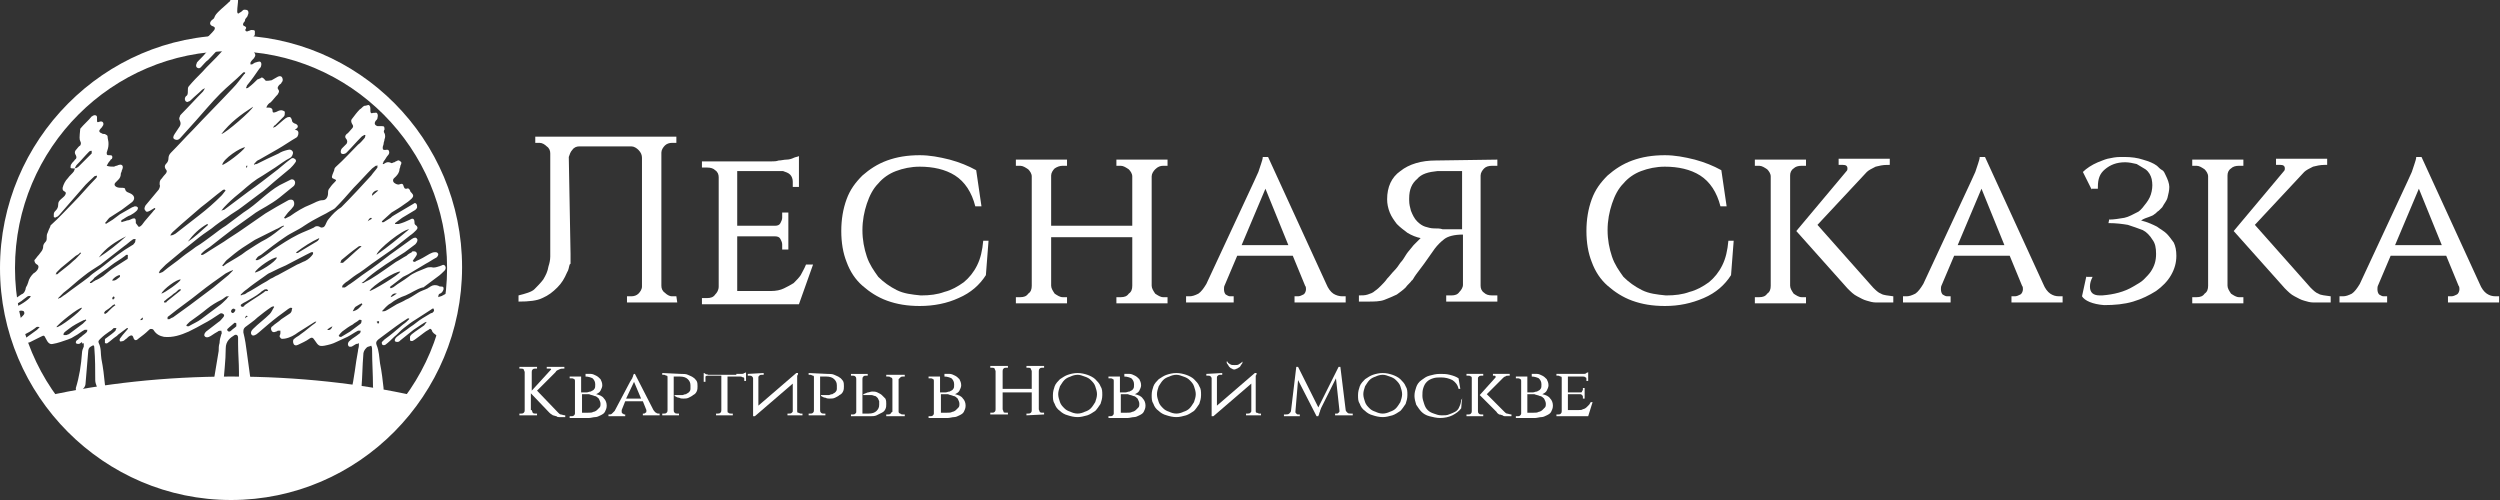 <?xml version="1.0" encoding="UTF-8"?> <svg xmlns="http://www.w3.org/2000/svg" xmlns:xlink="http://www.w3.org/1999/xlink" version="1.1" id="Layer_1" x="0px" y="0px" viewBox="0 0 283.5 56.7" style="enable-background:new 0 0 283.5 56.7;" xml:space="preserve"><rect x="0" y="0" width="283.5" height="56.7" fill="#333333" stroke="none"/> <style type="text/css"> .st0{fill:#FFFFFF;} </style> <g> <g> <path class="st0" d="M64.7,28.8c0,0.2,0,0.4,0,0.6v0.5L64.6,30c-0.1,0.3-0.1,0.6-0.3,0.9c-0.3,0.7-0.6,1.2-1.1,1.7 c-0.5,0.5-1,0.9-1.7,1.2c-0.6,0.3-1.5,0.4-2.7,0.4v-0.7c0.8-0.2,1.5-0.4,1.8-0.7s0.7-0.7,1-1.1c0.3-0.5,0.5-0.9,0.6-1.5 c0.1-0.3,0.2-0.7,0.2-1.1V17.4c0-0.3-0.1-0.6-0.4-0.8c-0.2-0.2-0.5-0.4-0.8-0.4h-0.5v-0.7h16v0.7h-0.5c-0.3,0-0.6,0.1-0.8,0.3 c-0.2,0.2-0.4,0.5-0.4,0.8v15.1c0,0.3,0.1,0.6,0.4,0.8c0.2,0.2,0.5,0.4,0.8,0.4h0.5l0.1,0.7h-5.7v-0.7h0.5c0.3,0,0.6-0.1,0.8-0.3 c0.2-0.2,0.4-0.5,0.4-0.8V17.9c0-0.3-0.1-0.6-0.4-0.9c-0.2-0.2-0.5-0.4-0.8-0.4h-5.9c-0.3,0-0.6,0.1-0.8,0.4 c-0.2,0.2-0.3,0.5-0.4,0.8L64.7,28.8z"></path> <path class="st0" d="M90.6,34.5h-11v-0.7h0.6c0.4,0,0.7-0.1,0.9-0.4c0.2-0.2,0.4-0.5,0.4-0.9V20.1c0-0.3-0.1-0.6-0.4-0.8 c-0.2-0.2-0.5-0.3-0.9-0.3h-0.6v-0.7h7.9c0.3,0,0.5,0,0.8-0.1c0.3,0,0.6-0.1,0.9-0.1s0.6-0.1,0.8-0.2c0.2-0.1,0.4-0.1,0.6-0.2v3.5 h-0.7v-0.6c0-0.3-0.1-0.6-0.3-0.8c-0.2-0.2-0.5-0.3-0.8-0.4h-5.2v6.2h4.3c0.3,0,0.5-0.1,0.6-0.3c0.1-0.2,0.2-0.4,0.2-0.6v-0.6h0.7 v4.2h-0.7v-0.6c0-0.2-0.1-0.4-0.2-0.6c-0.1-0.2-0.3-0.3-0.6-0.3h-4.3v6.2h3.8c0.6,0,1.1-0.1,1.5-0.3c0.4-0.2,0.8-0.4,1.1-0.6 c0.3-0.3,0.6-0.6,0.8-0.9c0.2-0.4,0.4-0.7,0.6-1.2h0.8L90.6,34.5z"></path> <path class="st0" d="M112.1,27.3l-0.3,3.9c-0.7,1.1-1.7,2-3.1,2.6c-1.3,0.6-2.8,0.9-4.4,0.9c-1.4,0-2.6-0.2-3.7-0.6 c-1.1-0.4-2-1-2.8-1.7c-0.8-0.7-1.4-1.6-1.8-2.7c-0.4-1-0.6-2.2-0.6-3.5c0-1.3,0.2-2.5,0.6-3.6c0.4-1.1,1-1.9,1.8-2.7 c0.8-0.7,1.7-1.3,2.8-1.7c1.1-0.4,2.3-0.6,3.7-0.6c1.1,0,2.2,0.2,3.4,0.5c1.1,0.3,2.1,0.7,3,1.2l0.6,4.1h-0.7 c-0.4-1.6-1.2-2.8-2.3-3.5c-1.1-0.7-2.5-1-4-1c-1,0-1.9,0.2-2.7,0.5c-0.8,0.3-1.5,0.8-2,1.4c-0.6,0.6-1,1.4-1.3,2.3 c-0.3,0.9-0.5,1.9-0.5,3c0,1.1,0.2,2.1,0.5,3c0.3,0.9,0.8,1.6,1.3,2.3c0.6,0.6,1.3,1.1,2.1,1.5c0.8,0.4,1.7,0.5,2.7,0.6h0.1 c0.9,0,1.8-0.1,2.6-0.4c0.8-0.2,1.5-0.6,2.2-1.1c0.6-0.5,1.1-1.1,1.5-1.9c0.4-0.8,0.6-1.7,0.7-2.8H112.1z"></path> <path class="st0" d="M126.6,34.4v-0.7h0.5c0.4,0,0.7-0.1,0.9-0.4c0.3-0.2,0.4-0.5,0.4-0.9v-5.5h-9.2v5.5c0,0.3,0.2,0.6,0.4,0.9 c0.3,0.2,0.6,0.4,0.9,0.4h0.5v0.7h-5.8v-0.7h0.5c0.4,0,0.7-0.1,0.9-0.4c0.3-0.2,0.4-0.5,0.4-0.9V20c0-0.3-0.2-0.6-0.4-0.8 c-0.3-0.2-0.6-0.4-0.9-0.4h-0.5v-0.7h5.8v0.7h-0.5c-0.3,0-0.6,0.1-0.9,0.3c-0.2,0.2-0.4,0.5-0.4,0.8v5.7h9.2V20 c0-0.3-0.2-0.6-0.4-0.8c-0.3-0.2-0.6-0.4-0.9-0.4h-0.5v-0.7h5.8v0.7h-0.5c-0.3,0-0.6,0.1-0.9,0.4c-0.2,0.2-0.4,0.5-0.4,0.8v12.4 c0,0.3,0.2,0.6,0.4,0.9c0.3,0.2,0.6,0.4,0.9,0.4h0.5v0.7L126.6,34.4z"></path> <path class="st0" d="M150.4,32.2c0.2,0.5,0.5,0.9,0.8,1.1c0.3,0.2,0.7,0.3,1,0.3h0.4v0.7h-5.8v-0.7h0.4c0.2,0,0.4-0.1,0.6-0.2 c0.2-0.1,0.3-0.4,0.3-0.6c0-0.1,0-0.3-0.1-0.4l-1.4-3.4h-6.3l-1.4,3.3c-0.1,0.2-0.1,0.3-0.1,0.5c0,0.3,0.1,0.5,0.2,0.6 c0.2,0.1,0.3,0.2,0.5,0.2h0.4v0.7h-5.4v-0.7h0.4c0.3,0,0.6-0.1,1-0.3c0.3-0.2,0.6-0.6,0.9-1.1l5.4-11.6c0.2-0.4,0.3-0.7,0.5-1.1 c0.1-0.3,0.2-0.6,0.3-0.9c0.1-0.3,0.2-0.6,0.2-0.8h0.6L150.4,32.2z M146.1,27.8l-2.6-6.4l-2.7,6.4H146.1z"></path> <path class="st0" d="M169.8,18.1v0.7h-0.6c-0.4,0-0.7,0.1-0.9,0.3c-0.2,0.2-0.4,0.5-0.4,0.8v12.5c0,0.3,0.1,0.6,0.4,0.8 c0.2,0.2,0.5,0.3,0.9,0.3h0.6v0.7H164v-0.7h0.6c0.4,0,0.7-0.1,0.9-0.4c0.2-0.2,0.4-0.5,0.4-0.8v-5.7c-1,0-1.7,0.2-2.1,0.5 c-0.4,0.3-0.8,0.7-1.1,1.1l-1.2,1.7c-0.3,0.4-0.6,0.8-0.9,1.2c-0.3,0.4-0.4,0.7-0.5,0.7c-0.2,0.3-0.5,0.5-0.7,0.8 c-0.3,0.3-0.6,0.5-1,0.8c-0.4,0.2-0.9,0.4-1.4,0.6c-0.5,0.2-1.2,0.2-1.9,0.2h-1v-0.7c0.4,0,0.7,0,1-0.1c0.3-0.1,0.6-0.2,0.8-0.4 c0.3-0.2,0.5-0.4,0.7-0.6c0.2-0.2,0.5-0.5,0.7-0.8c0.3-0.3,0.5-0.6,0.8-0.9c0.3-0.3,0.5-0.6,0.7-0.9c0.3-0.3,0.5-0.7,0.7-1v0 c0.2-0.3,0.5-0.6,0.8-1c0.3-0.3,0.6-0.6,0.8-0.8c-0.5-0.1-1-0.3-1.5-0.6c-0.4-0.3-0.8-0.6-1.2-1c-0.3-0.4-0.6-0.8-0.8-1.3 c-0.2-0.5-0.3-1-0.3-1.5c0-1.4,0.5-2.5,1.5-3.2c1-0.8,2.4-1.2,4-1.2L169.8,18.1z M165.8,26v-6.6h-1.7c-0.3,0-0.7,0-1.1,0 c-1,0.1-1.8,0.3-2.3,0.9c-0.6,0.5-0.9,1.2-0.9,2.2c0,0,0,0.1,0,0.2c0,0.5,0.1,0.8,0.2,1.2c0.2,0.5,0.4,0.9,0.7,1.2 c0.3,0.3,0.6,0.5,0.9,0.6c0.3,0.1,0.7,0.2,1,0.2c0.4,0,0.7,0,1,0.1c0.3,0,0.5,0,0.7,0H165.8z"></path> <path class="st0" d="M196.6,27.3l-0.3,3.9c-0.7,1.1-1.7,2-3.1,2.6s-2.8,0.9-4.4,0.9c-1.4,0-2.6-0.2-3.7-0.6c-1.1-0.4-2-1-2.8-1.7 c-0.8-0.7-1.4-1.6-1.8-2.7c-0.4-1-0.6-2.2-0.6-3.5c0-1.3,0.2-2.5,0.6-3.6c0.4-1.1,1-1.9,1.8-2.7c0.8-0.7,1.7-1.3,2.8-1.7 c1.1-0.4,2.3-0.6,3.7-0.6c1.1,0,2.2,0.2,3.4,0.5c1.1,0.3,2.1,0.7,3,1.2l0.6,4.1h-0.7c-0.4-1.6-1.2-2.8-2.3-3.5c-1.1-0.7-2.5-1-4-1 c-1,0-1.9,0.2-2.7,0.5c-0.8,0.3-1.5,0.8-2,1.4c-0.6,0.6-1,1.4-1.3,2.3c-0.3,0.9-0.5,1.9-0.5,3c0,1.1,0.2,2.1,0.5,3 c0.3,0.9,0.8,1.6,1.3,2.3c0.6,0.6,1.3,1.1,2.1,1.5c0.8,0.4,1.7,0.5,2.7,0.6h0.1c0.9,0,1.8-0.1,2.6-0.4c0.8-0.2,1.5-0.6,2.2-1.1 c0.6-0.5,1.1-1.1,1.5-1.9c0.4-0.8,0.6-1.7,0.7-2.8H196.6z"></path> <path class="st0" d="M203,32.4c0,0.3,0.2,0.6,0.4,0.9c0.3,0.2,0.6,0.4,0.9,0.4h0.5v0.7H199v-0.7h0.5c0.4,0,0.7-0.1,0.9-0.4 c0.3-0.2,0.4-0.5,0.4-0.9V20c0-0.3-0.2-0.6-0.4-0.8c-0.3-0.2-0.6-0.4-0.9-0.4H199v-0.7h5.8v0.7h-0.5c-0.4,0-0.7,0.1-0.9,0.3 c-0.3,0.2-0.4,0.5-0.4,0.8V32.4z M212.4,32.6c0.3,0.3,0.6,0.6,0.9,0.7c0.3,0.2,0.8,0.2,1.4,0.3v0.7h-1.2c-0.2,0-0.5,0-0.8,0 c-0.3,0-0.7-0.1-1-0.2c-0.4-0.1-0.7-0.3-1.1-0.5c-0.4-0.2-0.7-0.5-1.1-0.9l-5.8-6.5l5.7-6.8c0.1-0.1,0.1-0.2,0.1-0.3 c0-0.3-0.2-0.4-0.5-0.4h-0.5v-0.7h5.8v0.7H214c-0.5,0-0.9,0.1-1.3,0.2c-0.4,0.2-0.8,0.4-1,0.6l-5.6,6L212.4,32.6z"></path> <path class="st0" d="M231.7,32.2c0.2,0.5,0.5,0.9,0.8,1.1c0.3,0.2,0.6,0.3,1,0.3h0.4v0.7h-5.8v-0.7h0.4c0.2,0,0.4-0.1,0.6-0.2 c0.2-0.1,0.3-0.4,0.3-0.6c0-0.1,0-0.3-0.1-0.4l-1.4-3.4h-6.3l-1.4,3.3c-0.1,0.2-0.1,0.3-0.1,0.5c0,0.3,0.1,0.5,0.2,0.6 c0.2,0.1,0.3,0.2,0.5,0.2h0.4v0.7h-5.4v-0.7h0.4c0.3,0,0.6-0.1,1-0.3c0.3-0.2,0.6-0.6,0.9-1.1l5.4-11.6c0.2-0.4,0.3-0.7,0.5-1.1 c0.1-0.3,0.2-0.6,0.3-0.9c0.1-0.3,0.2-0.6,0.2-0.8h0.6L231.7,32.2z M227.3,27.8l-2.6-6.4l-2.7,6.4H227.3z"></path> <path class="st0" d="M236.2,19.5c0.4-0.4,1-0.8,1.7-1.1c0.3-0.1,0.7-0.3,1.1-0.4c0.5-0.1,0.9-0.2,1.5-0.2h0.4 c0.8,0,1.5,0.1,2.1,0.3c0.7,0.2,1.2,0.4,1.6,0.7c0.2,0.2,0.4,0.4,0.6,0.5s0.3,0.4,0.4,0.6c0.2,0.4,0.4,0.9,0.4,1.3 c0,0.4-0.1,0.8-0.2,1.2c-0.1,0.4-0.4,0.7-0.6,1.1c-0.1,0.1-0.3,0.3-0.4,0.4c-0.2,0.1-0.3,0.3-0.5,0.4c-0.1,0.1-0.3,0.2-0.6,0.3 c-0.3,0.1-0.6,0.2-0.9,0.4c0.8,0.2,1.4,0.5,1.8,0.7c0.4,0.3,0.8,0.5,1.1,0.8c0.3,0.3,0.5,0.6,0.8,1c0.2,0.4,0.3,0.9,0.3,1.5 c0,0.8-0.2,1.5-0.6,2.2c-0.4,0.7-1,1.3-1.7,1.8c-0.8,0.5-1.6,0.9-2.6,1.2c-1,0.3-2.1,0.4-3.3,0.4c-1.3-0.1-2.2-0.5-2.5-1l0.5-2.3 v0.1h0.7c-0.2,0.4-0.3,0.7-0.3,1.1c0,0.7,0.4,1,1.1,1h0.3c1.3-0.1,2.5-0.4,3.5-1c0.5-0.3,0.9-0.5,1.2-0.8c0.3-0.3,0.6-0.6,0.8-0.9 c0.4-0.6,0.6-1.2,0.6-2c0-0.7-0.1-1.2-0.4-1.6c-0.3-0.5-0.7-0.9-1.1-1.1c-0.5-0.2-1.1-0.4-1.7-0.6c-0.6-0.1-1.3-0.2-2.2-0.2 l0.1-0.5v0.1c0.5,0,1.1-0.1,1.7-0.2c0.5-0.1,1-0.4,1.6-0.7c0.3-0.2,0.6-0.6,0.9-1c0.3-0.4,0.5-0.8,0.6-1.3c0.1-0.5,0.1-0.9,0-1.4 c-0.1-0.4-0.3-0.8-0.7-1.1c-0.2-0.1-0.3-0.2-0.5-0.3c-0.2-0.1-0.3-0.2-0.5-0.3c-0.4-0.1-0.9-0.2-1.3-0.2c-1,0-1.7,0.3-2.3,0.8 c-0.6,0.5-0.8,1.1-0.8,2c0,0.1,0,0.1,0,0.2v0h-0.7v0.1L236.2,19.5z"></path> <path class="st0" d="M252.6,32.4c0,0.3,0.2,0.6,0.4,0.9c0.3,0.2,0.6,0.4,0.9,0.4h0.5v0.7h-5.8v-0.7h0.5c0.4,0,0.7-0.1,0.9-0.4 c0.3-0.2,0.4-0.5,0.4-0.9V20c0-0.3-0.2-0.6-0.4-0.8c-0.3-0.2-0.6-0.4-0.9-0.4h-0.5v-0.7h5.8v0.7h-0.5c-0.4,0-0.7,0.1-0.9,0.3 c-0.3,0.2-0.4,0.5-0.4,0.8V32.4z M262,32.6c0.3,0.3,0.6,0.6,0.9,0.7c0.3,0.2,0.8,0.2,1.4,0.3v0.7h-1.2c-0.2,0-0.5,0-0.8,0 s-0.7-0.1-1-0.2c-0.4-0.1-0.7-0.3-1.1-0.5c-0.4-0.2-0.7-0.5-1.1-0.9l-5.8-6.5l5.7-6.8c0.1-0.1,0.1-0.2,0.1-0.3 c0-0.3-0.2-0.4-0.5-0.4h-0.5v-0.7h5.8v0.7h-0.3c-0.5,0-0.9,0.1-1.3,0.2c-0.4,0.2-0.8,0.4-1,0.6l-5.6,6L262,32.6z"></path> <path class="st0" d="M281.2,32.2c0.2,0.5,0.5,0.9,0.8,1.1c0.3,0.2,0.6,0.3,1,0.3h0.4v0.7h-5.8v-0.7h0.4c0.2,0,0.4-0.1,0.6-0.2 c0.2-0.1,0.3-0.4,0.3-0.6c0-0.1,0-0.3-0.1-0.4l-1.4-3.4h-6.3l-1.4,3.3c-0.1,0.2-0.1,0.3-0.1,0.5c0,0.3,0.1,0.5,0.2,0.6 c0.2,0.1,0.3,0.2,0.5,0.2h0.4v0.7h-5.4v-0.7h0.4c0.3,0,0.6-0.1,1-0.3c0.3-0.2,0.6-0.6,0.9-1.1l5.4-11.6c0.2-0.4,0.3-0.7,0.5-1.1 c0.1-0.3,0.2-0.6,0.3-0.9c0.1-0.3,0.2-0.6,0.2-0.8h0.6L281.2,32.2z M276.9,27.8l-2.6-6.4l-2.7,6.4H276.9z"></path> </g> <g> <path class="st0" d="M60.3,46.5c0,0.1,0.1,0.2,0.1,0.3c0.1,0.1,0.2,0.1,0.3,0.1h0.2v0.2h-2v-0.2h0.2c0.1,0,0.2,0,0.3-0.1 c0.1-0.1,0.1-0.2,0.1-0.3v-4.3c0-0.1-0.1-0.2-0.1-0.3c-0.1-0.1-0.2-0.1-0.3-0.1h-0.2v-0.2h2v0.2h-0.2c-0.1,0-0.2,0-0.3,0.1 c-0.1,0.1-0.1,0.2-0.1,0.3v2.1l2.1-2.3c0,0,0.1-0.1,0.1-0.1c0,0,0-0.1-0.1-0.1c0,0-0.1,0-0.1,0H62v-0.2H64v0.2h-0.1 c-0.2,0-0.3,0-0.5,0.1c-0.2,0.1-0.3,0.1-0.4,0.3l-2.1,2.1l2.4,2.5c0.1,0.1,0.2,0.2,0.3,0.2s0.3,0.1,0.5,0.1v0.2h-0.4 c-0.1,0-0.1,0-0.3,0c-0.1,0-0.2,0-0.3-0.1c-0.1,0-0.3-0.1-0.4-0.1c-0.1-0.1-0.2-0.1-0.4-0.3l-2.1-2.2V46.5z"></path> <path class="st0" d="M66.4,42.4c0.2,0,0.3,0,0.6,0c0.2,0,0.4,0.1,0.6,0.2c0.2,0.1,0.3,0.2,0.5,0.4c0.1,0.2,0.2,0.4,0.2,0.7 c0,0.2-0.1,0.4-0.2,0.6c-0.1,0.2-0.3,0.3-0.5,0.4c0.4,0.1,0.7,0.2,0.9,0.5c0.2,0.2,0.3,0.5,0.3,0.8c0,0.3-0.1,0.5-0.2,0.7 s-0.3,0.3-0.5,0.4s-0.4,0.2-0.6,0.2c-0.2,0-0.5,0.1-0.7,0.1h-2.2v-0.2h0.2c0.1,0,0.2,0,0.3-0.1c0.1-0.1,0.1-0.2,0.1-0.2v-3.7 c0-0.1,0-0.2-0.1-0.2c-0.1-0.1-0.2-0.1-0.3-0.1h-0.2v-0.2H66.4z M66.5,44.5c0.2,0,0.3-0.1,0.5-0.1c0.1-0.1,0.3-0.1,0.4-0.3 c0.1-0.1,0.1-0.3,0.1-0.5c0-0.3-0.1-0.5-0.3-0.7c-0.2-0.1-0.5-0.2-0.8-0.2h-0.5v1.8C66.2,44.5,66.4,44.5,66.5,44.5z M66.8,46.8 c0.2,0,0.3,0,0.5-0.1c0.1,0,0.3-0.1,0.4-0.2c0.1-0.1,0.2-0.2,0.3-0.3s0.1-0.3,0.1-0.4c0-0.2-0.1-0.4-0.2-0.6 c-0.1-0.1-0.3-0.3-0.5-0.3c-0.2-0.1-0.4-0.1-0.6-0.2c-0.2,0-0.5,0-0.8,0v2.1H66.8z"></path> <path class="st0" d="M74.1,46.5c0.1,0.1,0.2,0.3,0.3,0.3c0.1,0.1,0.2,0.1,0.3,0.1h0.1v0.2h-1.9v-0.2h0.1c0.1,0,0.1,0,0.2-0.1 c0.1,0,0.1-0.1,0.1-0.2c0,0,0-0.1,0-0.1l-0.4-1h-2l-0.4,1c0,0,0,0.1,0,0.2c0,0.1,0,0.1,0.1,0.2c0.1,0,0.1,0.1,0.2,0.1h0.1v0.2H69 v-0.2h0.1c0.1,0,0.2,0,0.3-0.1c0.1-0.1,0.2-0.2,0.3-0.3l1.8-3.4c0.1-0.1,0.1-0.2,0.2-0.3c0-0.1,0.1-0.2,0.1-0.3 c0-0.1,0.1-0.2,0.1-0.2H72L74.1,46.5z M72.7,45.2l-0.8-1.9L71,45.2H72.7z"></path> <path class="st0" d="M77.2,42.4c0.3,0,0.6,0,0.8,0.1c0.2,0.1,0.5,0.2,0.6,0.3c0.2,0.1,0.3,0.3,0.4,0.4c0.1,0.2,0.1,0.4,0.1,0.6 c0,0.2,0,0.4-0.1,0.6c-0.1,0.2-0.2,0.3-0.4,0.4c-0.1,0.1-0.3,0.2-0.5,0.3c-0.2,0.1-0.4,0.1-0.6,0.1c-0.2,0-0.3,0-0.5-0.1 c-0.2,0-0.3-0.1-0.5-0.2v-0.1c0.1,0,0.1,0,0.2,0c0,0,0.1,0,0.2,0c0.1,0,0.1,0,0.2,0c0.1,0,0.2,0,0.3,0s0.2-0.1,0.4-0.1 c0.1-0.1,0.2-0.1,0.3-0.2c0.1-0.1,0.2-0.2,0.2-0.4c0-0.1,0-0.1,0-0.2s0-0.1,0-0.2c0-0.3-0.1-0.5-0.3-0.7c-0.2-0.2-0.5-0.3-0.9-0.3 h-0.7v3.8c0,0.1,0,0.2,0.1,0.3c0.1,0.1,0.2,0.1,0.3,0.1h0.2v0.2h-1.9v-0.2h0.2c0.1,0,0.2,0,0.3-0.1s0.1-0.2,0.1-0.3v-3.7 c0-0.1,0-0.2-0.1-0.2s-0.2-0.1-0.3-0.1h-0.2v-0.2L77.2,42.4z"></path> <path class="st0" d="M83.5,42.4c0.1,0,0.2,0,0.3,0c0.1,0,0.2,0,0.3,0c0.1,0,0.2,0,0.3-0.1c0.1,0,0.1,0,0.2-0.1v1h-0.2v-0.2 c0-0.1,0-0.2-0.1-0.2s-0.2-0.1-0.3-0.1h-1.5v3.9c0,0.1,0,0.2,0.1,0.2c0.1,0.1,0.2,0.1,0.3,0.1h0.2v0.2h-1.9v-0.2h0.2 c0.1,0,0.2,0,0.3-0.1c0.1-0.1,0.1-0.2,0.1-0.3v-3.9h-1.5c-0.1,0-0.2,0-0.3,0.1C80,42.9,80,43,80,43.1v0.2h-0.2v-1 c0,0,0.1,0,0.2,0.1s0.2,0,0.3,0.1c0.1,0,0.2,0,0.3,0c0.1,0,0.2,0,0.3,0H83.5z"></path> <path class="st0" d="M86.6,42.3v0.2h-0.2c-0.1,0-0.2,0-0.3,0.1c-0.1,0.1-0.1,0.1-0.1,0.2V46l4.3-3.7h0.2c0,0.1,0,0.2-0.1,0.3 c0,0.1,0,0.2,0,0.3c0,0.1,0,0.3,0,0.4v3.3c0,0.1,0,0.2,0.1,0.2s0.2,0.1,0.3,0.1H91v0.2h-1.7v-0.2h0.2c0.1,0,0.2,0,0.3-0.1 s0.1-0.1,0.1-0.2v-3.1l-4.3,3.7h-0.2c0-0.1,0-0.2,0-0.3c0-0.1,0-0.2,0-0.3c0-0.1,0-0.2,0-0.4v-3.3c0-0.1-0.1-0.2-0.1-0.2 c-0.1-0.1-0.2-0.1-0.3-0.1h-0.2v-0.2L86.6,42.3z"></path> <path class="st0" d="M93.8,42.4c0.3,0,0.6,0,0.8,0.1c0.2,0.1,0.5,0.2,0.6,0.3c0.2,0.1,0.3,0.3,0.4,0.4c0.1,0.2,0.1,0.4,0.1,0.6 c0,0.2,0,0.4-0.1,0.6c-0.1,0.2-0.2,0.3-0.4,0.4c-0.1,0.1-0.3,0.2-0.5,0.3c-0.2,0.1-0.4,0.1-0.6,0.1c-0.2,0-0.3,0-0.5-0.1 c-0.2,0-0.3-0.1-0.5-0.2v-0.1c0.1,0,0.1,0,0.2,0c0,0,0.1,0,0.2,0c0.1,0,0.1,0,0.2,0c0.1,0,0.2,0,0.3,0s0.2-0.1,0.4-0.1 c0.1-0.1,0.2-0.1,0.3-0.2c0.1-0.1,0.2-0.2,0.2-0.4c0-0.1,0-0.1,0-0.2s0-0.1,0-0.2c0-0.3-0.1-0.5-0.3-0.7c-0.2-0.2-0.5-0.3-0.9-0.3 H93v3.8c0,0.1,0,0.2,0.1,0.3c0.1,0.1,0.2,0.1,0.3,0.1h0.2v0.2h-1.9v-0.2h0.2c0.1,0,0.2,0,0.3-0.1s0.1-0.2,0.1-0.3v-3.7 c0-0.1,0-0.2-0.1-0.2s-0.2-0.1-0.3-0.1h-0.2v-0.2L93.8,42.4z"></path> <path class="st0" d="M96.5,47.2v-0.2h0.2c0.1,0,0.2,0,0.3-0.1c0.1-0.1,0.1-0.1,0.1-0.2v-3.7c0-0.1,0-0.2-0.1-0.3s-0.2-0.1-0.3-0.1 h-0.2v-0.2h1.9v0.2h-0.2c-0.1,0-0.2,0-0.3,0.1c-0.1,0.1-0.1,0.2-0.1,0.3v3.9h0.7c0.4,0,0.7-0.1,0.9-0.3c0.2-0.2,0.3-0.4,0.3-0.7 c0-0.1,0-0.1,0-0.2c0-0.1,0-0.1,0-0.2c-0.1-0.2-0.1-0.3-0.2-0.4c-0.1-0.1-0.2-0.2-0.3-0.2s-0.2-0.1-0.4-0.1s-0.2,0-0.3,0 c-0.1,0-0.1,0-0.2,0c-0.1,0-0.1,0-0.2,0c-0.1,0-0.1,0-0.2,0v-0.1c0.2-0.1,0.3-0.1,0.5-0.2c0.2,0,0.3-0.1,0.5-0.1 c0.2,0,0.4,0,0.6,0.1c0.2,0.1,0.4,0.2,0.5,0.3c0.1,0.1,0.3,0.3,0.4,0.4c0.1,0.2,0.1,0.4,0.1,0.6c0,0.2,0,0.4-0.1,0.6 c-0.1,0.2-0.2,0.3-0.4,0.4c-0.2,0.1-0.4,0.2-0.6,0.3s-0.5,0.1-0.8,0.1L96.5,47.2z M100.5,47.2V47h0.2c0.1,0,0.2,0,0.3-0.1 c0.1-0.1,0.1-0.2,0.2-0.2v-3.7c0-0.1-0.1-0.2-0.2-0.2c-0.1-0.1-0.2-0.1-0.3-0.1h-0.2v-0.2h2.1v0.2h-0.2c-0.1,0-0.2,0-0.3,0.1 c-0.1,0.1-0.1,0.1-0.2,0.2v3.7c0,0.1,0.1,0.2,0.2,0.2c0.1,0.1,0.2,0.1,0.3,0.1h0.2v0.2H100.5z"></path> <path class="st0" d="M107.1,42.4c0.2,0,0.3,0,0.6,0c0.2,0,0.4,0.1,0.6,0.2c0.2,0.1,0.3,0.2,0.5,0.4c0.1,0.2,0.2,0.4,0.2,0.7 c0,0.2-0.1,0.4-0.2,0.6c-0.1,0.2-0.3,0.3-0.5,0.4c0.4,0.1,0.7,0.2,0.9,0.5c0.2,0.2,0.3,0.5,0.3,0.8c0,0.3-0.1,0.5-0.2,0.7 s-0.3,0.3-0.5,0.4s-0.4,0.2-0.6,0.2c-0.2,0-0.5,0.1-0.7,0.1h-2.2v-0.2h0.2c0.1,0,0.2,0,0.3-0.1c0.1-0.1,0.1-0.2,0.1-0.2v-3.7 c0-0.1,0-0.2-0.1-0.2c-0.1-0.1-0.2-0.1-0.3-0.1h-0.2v-0.2H107.1z M107.2,44.5c0.2,0,0.3-0.1,0.5-0.1c0.1-0.1,0.3-0.1,0.4-0.3 c0.1-0.1,0.1-0.3,0.1-0.5c0-0.3-0.1-0.5-0.3-0.7c-0.2-0.1-0.5-0.2-0.8-0.2h-0.5v1.8C106.8,44.5,107,44.5,107.2,44.5z M107.5,46.8 c0.2,0,0.3,0,0.5-0.1c0.1,0,0.3-0.1,0.4-0.2c0.1-0.1,0.2-0.2,0.3-0.3s0.1-0.3,0.1-0.4c0-0.2-0.1-0.4-0.2-0.6 c-0.1-0.1-0.3-0.3-0.5-0.3c-0.2-0.1-0.4-0.1-0.6-0.2c-0.2,0-0.5,0-0.8,0v2.1H107.5z"></path> <path class="st0" d="M116.4,47.1v-0.2h0.2c0.1,0,0.2,0,0.3-0.1s0.1-0.2,0.1-0.3v-2h-3.3v1.9c0,0.1,0.1,0.2,0.1,0.3 s0.2,0.1,0.3,0.1h0.2v0.2h-2v-0.2h0.2c0.1,0,0.2,0,0.3-0.1c0.1-0.1,0.1-0.2,0.1-0.3v-4.3c0-0.1-0.1-0.2-0.1-0.3 c-0.1-0.1-0.2-0.1-0.3-0.1h-0.2v-0.2h2v0.2h-0.2c-0.1,0-0.2,0-0.3,0.1c-0.1,0.1-0.1,0.2-0.1,0.3v2h3.3v-2c0-0.1-0.1-0.2-0.1-0.3 c-0.1-0.1-0.2-0.1-0.3-0.1h-0.2v-0.2h2v0.2h-0.2c-0.1,0-0.2,0-0.3,0.1c-0.1,0.1-0.1,0.2-0.1,0.3v4.3c0,0.1,0.1,0.2,0.1,0.3 c0.1,0.1,0.2,0.1,0.3,0.1h0.2v0.2L116.4,47.1z"></path> <path class="st0" d="M122.2,42.3c0.4,0,0.8,0.1,1.1,0.2s0.7,0.3,0.9,0.5s0.5,0.5,0.6,0.8c0.2,0.3,0.2,0.6,0.2,1 c0,0.4-0.1,0.7-0.2,1c-0.2,0.3-0.4,0.6-0.6,0.8c-0.3,0.2-0.6,0.4-0.9,0.5c-0.4,0.1-0.7,0.2-1.1,0.2s-0.8-0.1-1.1-0.2 c-0.4-0.1-0.7-0.3-0.9-0.5c-0.3-0.2-0.5-0.5-0.6-0.8c-0.2-0.3-0.2-0.6-0.2-1c0-0.4,0.1-0.7,0.2-1s0.4-0.6,0.6-0.8 c0.3-0.2,0.6-0.4,0.9-0.5S121.8,42.3,122.2,42.3z M122.2,46.9c0.3,0,0.6-0.1,0.8-0.2c0.3-0.1,0.5-0.2,0.7-0.4 c0.2-0.2,0.3-0.4,0.5-0.7c0.1-0.3,0.2-0.6,0.2-0.9c0-0.3-0.1-0.6-0.2-0.9c-0.1-0.3-0.3-0.5-0.5-0.7c-0.2-0.2-0.4-0.3-0.7-0.4 c-0.3-0.1-0.5-0.2-0.8-0.2c-0.3,0-0.6,0.1-0.8,0.2c-0.3,0.1-0.5,0.2-0.7,0.4c-0.2,0.2-0.3,0.4-0.5,0.7c-0.1,0.3-0.2,0.6-0.2,0.9 c0,0.3,0.1,0.6,0.2,0.9c0.1,0.3,0.3,0.5,0.5,0.7s0.4,0.3,0.7,0.4C121.6,46.8,121.9,46.9,122.2,46.9z"></path> <path class="st0" d="M127.5,42.4c0.2,0,0.3,0,0.6,0c0.2,0,0.4,0.1,0.6,0.2c0.2,0.1,0.3,0.2,0.5,0.4c0.1,0.2,0.2,0.4,0.2,0.7 c0,0.2-0.1,0.4-0.2,0.6c-0.1,0.2-0.3,0.3-0.5,0.4c0.4,0.1,0.7,0.2,0.9,0.5c0.2,0.2,0.3,0.5,0.3,0.8c0,0.3-0.1,0.5-0.2,0.7 s-0.3,0.3-0.5,0.4s-0.4,0.2-0.6,0.2c-0.2,0-0.5,0.1-0.7,0.1h-2.2v-0.2h0.2c0.1,0,0.2,0,0.3-0.1c0.1-0.1,0.1-0.2,0.1-0.2v-3.7 c0-0.1,0-0.2-0.1-0.2c-0.1-0.1-0.2-0.1-0.3-0.1h-0.2v-0.2H127.5z M127.6,44.5c0.2,0,0.3-0.1,0.5-0.1c0.1-0.1,0.3-0.1,0.4-0.3 c0.1-0.1,0.1-0.3,0.1-0.5c0-0.3-0.1-0.5-0.3-0.7c-0.2-0.1-0.5-0.2-0.8-0.2H127v1.8C127.3,44.5,127.5,44.5,127.6,44.5z M127.9,46.8 c0.2,0,0.3,0,0.5-0.1c0.1,0,0.3-0.1,0.4-0.2c0.1-0.1,0.2-0.2,0.3-0.3s0.1-0.3,0.1-0.4c0-0.2-0.1-0.4-0.2-0.6 c-0.1-0.1-0.3-0.3-0.5-0.3c-0.2-0.1-0.4-0.1-0.6-0.2c-0.2,0-0.5,0-0.8,0v2.1H127.9z"></path> <path class="st0" d="M133.4,42.3c0.4,0,0.8,0.1,1.1,0.2s0.7,0.3,0.9,0.5s0.5,0.5,0.6,0.8c0.2,0.3,0.2,0.6,0.2,1 c0,0.4-0.1,0.7-0.2,1c-0.2,0.3-0.4,0.6-0.6,0.8c-0.3,0.2-0.6,0.4-0.9,0.5c-0.4,0.1-0.7,0.2-1.1,0.2s-0.8-0.1-1.1-0.2 c-0.4-0.1-0.7-0.3-0.9-0.5c-0.3-0.2-0.5-0.5-0.6-0.8c-0.2-0.3-0.2-0.6-0.2-1c0-0.4,0.1-0.7,0.2-1s0.4-0.6,0.6-0.8 c0.3-0.2,0.6-0.4,0.9-0.5S133,42.3,133.4,42.3z M133.4,46.9c0.3,0,0.6-0.1,0.8-0.2c0.3-0.1,0.5-0.2,0.7-0.4 c0.2-0.2,0.3-0.4,0.5-0.7c0.1-0.3,0.2-0.6,0.2-0.9c0-0.3-0.1-0.6-0.2-0.9c-0.1-0.3-0.3-0.5-0.5-0.7c-0.2-0.2-0.4-0.3-0.7-0.4 c-0.3-0.1-0.5-0.2-0.8-0.2c-0.3,0-0.6,0.1-0.8,0.2c-0.3,0.1-0.5,0.2-0.7,0.4c-0.2,0.2-0.3,0.4-0.5,0.7c-0.1,0.3-0.2,0.6-0.2,0.9 c0,0.3,0.1,0.6,0.2,0.9c0.1,0.3,0.3,0.5,0.5,0.7s0.4,0.3,0.7,0.4C132.8,46.8,133.1,46.9,133.4,46.9z"></path> <path class="st0" d="M138.6,42.3v0.2h-0.2c-0.1,0-0.2,0-0.3,0.1c-0.1,0.1-0.1,0.1-0.1,0.2V46l4.3-3.7h0.2c0,0.1,0,0.2-0.1,0.3 c0,0.1,0,0.2,0,0.3c0,0.1,0,0.3,0,0.4v3.3c0,0.1,0,0.2,0.1,0.2s0.2,0.1,0.3,0.1h0.2v0.2h-1.7v-0.2h0.2c0.1,0,0.2,0,0.3-0.1 s0.1-0.1,0.1-0.2v-3.1l-4.3,3.7h-0.2c0-0.1,0-0.2,0-0.3c0-0.1,0-0.2,0-0.3c0-0.1,0-0.2,0-0.4v-3.3c0-0.1-0.1-0.2-0.1-0.2 c-0.1-0.1-0.2-0.1-0.3-0.1h-0.2v-0.2L138.6,42.3z M140.9,41c0,0.1,0,0.2-0.1,0.3s-0.1,0.2-0.2,0.3c-0.1,0.1-0.2,0.1-0.3,0.2 c-0.1,0-0.2,0.1-0.3,0.1s-0.2,0-0.3-0.1c-0.1,0-0.2-0.1-0.3-0.2c-0.1-0.1-0.1-0.2-0.2-0.3s-0.1-0.2-0.1-0.3h0.1 c0,0.1,0.1,0.2,0.3,0.3c0.1,0.1,0.3,0.1,0.5,0.1c0.2,0,0.4,0,0.5-0.1C140.7,41.2,140.8,41.1,140.9,41L140.9,41z"></path> <path class="st0" d="M152.6,46.5c0,0.1,0.1,0.2,0.2,0.3c0.1,0.1,0.2,0.1,0.4,0.1h0.2v0.2h-2v-0.2h0.2c0.1,0,0.1,0,0.2-0.1 c0.1-0.1,0.1-0.1,0.1-0.2v0l-0.4-3.7l-1.7,3.4c0,0.1-0.1,0.2-0.1,0.3c0,0.1-0.1,0.2-0.1,0.3c0,0.1-0.1,0.2-0.1,0.3h-0.2l-2.1-4.1 l-0.3,3.6v0c0,0.1,0,0.1,0.1,0.2c0.1,0.1,0.1,0.1,0.2,0.1h0.2v0.2h-1.8v-0.2h0.2c0.1,0,0.3,0,0.4-0.1c0.1-0.1,0.2-0.2,0.2-0.3 l0.6-5h0.2l2.3,4.6l2.3-4.6h0.2L152.6,46.5z"></path> <path class="st0" d="M156.8,42.3c0.4,0,0.8,0.1,1.1,0.2s0.7,0.3,0.9,0.5s0.5,0.5,0.6,0.8c0.2,0.3,0.2,0.6,0.2,1 c0,0.4-0.1,0.7-0.2,1c-0.2,0.3-0.4,0.6-0.6,0.8c-0.3,0.2-0.6,0.4-0.9,0.5c-0.4,0.1-0.7,0.2-1.1,0.2s-0.8-0.1-1.1-0.2 c-0.4-0.1-0.7-0.3-0.9-0.5c-0.3-0.2-0.5-0.5-0.6-0.8c-0.2-0.3-0.2-0.6-0.2-1c0-0.4,0.1-0.7,0.2-1s0.4-0.6,0.6-0.8 c0.3-0.2,0.6-0.4,0.9-0.5S156.4,42.3,156.8,42.3z M156.8,46.9c0.3,0,0.6-0.1,0.8-0.2c0.3-0.1,0.5-0.2,0.7-0.4 c0.2-0.2,0.3-0.4,0.5-0.7c0.1-0.3,0.2-0.6,0.2-0.9c0-0.3-0.1-0.6-0.2-0.9c-0.1-0.3-0.3-0.5-0.5-0.7c-0.2-0.2-0.4-0.3-0.7-0.4 c-0.3-0.1-0.5-0.2-0.8-0.2c-0.3,0-0.6,0.1-0.8,0.2c-0.3,0.1-0.5,0.2-0.7,0.4c-0.2,0.2-0.3,0.4-0.5,0.7c-0.1,0.3-0.2,0.6-0.2,0.9 c0,0.3,0.1,0.6,0.2,0.9c0.1,0.3,0.3,0.5,0.5,0.7s0.4,0.3,0.7,0.4C156.2,46.8,156.5,46.9,156.8,46.9z"></path> <path class="st0" d="M165.8,45.1l-0.1,1.2c-0.2,0.3-0.6,0.6-1,0.8c-0.4,0.2-0.9,0.3-1.4,0.3c-0.4,0-0.8-0.1-1.2-0.2 c-0.4-0.1-0.7-0.3-0.9-0.5s-0.4-0.5-0.6-0.8c-0.1-0.3-0.2-0.7-0.2-1c0-0.4,0.1-0.7,0.2-1c0.1-0.3,0.3-0.6,0.6-0.8s0.5-0.4,0.9-0.5 c0.4-0.1,0.7-0.2,1.2-0.2c0.4,0,0.7,0,1.1,0.1s0.7,0.2,1,0.4l0.2,1.2h-0.2c-0.1-0.5-0.4-0.8-0.7-1c-0.4-0.2-0.8-0.3-1.3-0.3 c-0.3,0-0.6,0-0.9,0.1c-0.3,0.1-0.5,0.2-0.7,0.4c-0.2,0.2-0.3,0.4-0.4,0.7c-0.1,0.3-0.1,0.6-0.1,0.9c0,0.3,0.1,0.6,0.2,0.9 c0.1,0.3,0.2,0.5,0.4,0.7c0.2,0.2,0.4,0.3,0.7,0.4c0.3,0.1,0.5,0.2,0.9,0.2h0c0.3,0,0.6,0,0.8-0.1c0.3-0.1,0.5-0.2,0.7-0.3 c0.2-0.1,0.4-0.3,0.5-0.6c0.1-0.2,0.2-0.5,0.2-0.8H165.8z"></path> <path class="st0" d="M167.6,46.6c0,0.1,0,0.2,0.1,0.3c0.1,0.1,0.2,0.1,0.3,0.1h0.2v0.2h-1.9v-0.2h0.2c0.1,0,0.2,0,0.3-0.1 c0.1-0.1,0.1-0.2,0.1-0.3v-3.7c0-0.1,0-0.2-0.1-0.2c-0.1-0.1-0.2-0.1-0.3-0.1h-0.2v-0.2h1.9v0.2H168c-0.1,0-0.2,0-0.3,0.1 c-0.1,0.1-0.1,0.1-0.1,0.2V46.6z M170.6,46.7c0.1,0.1,0.2,0.2,0.3,0.2c0.1,0,0.3,0.1,0.5,0.1v0.2H171c-0.1,0-0.1,0-0.3,0 c-0.1,0-0.2,0-0.3-0.1c-0.1,0-0.2-0.1-0.4-0.1c-0.1-0.1-0.2-0.1-0.3-0.3l-1.9-1.9l1.8-2c0,0,0-0.1,0-0.1c0-0.1-0.1-0.1-0.2-0.1 h-0.1v-0.2h1.9v0.2h-0.1c-0.2,0-0.3,0-0.4,0.1c-0.1,0-0.2,0.1-0.3,0.2l-1.8,1.8L170.6,46.7z"></path> <path class="st0" d="M173.7,42.4c0.2,0,0.3,0,0.6,0c0.2,0,0.4,0.1,0.6,0.2c0.2,0.1,0.3,0.2,0.5,0.4c0.1,0.2,0.2,0.4,0.2,0.7 c0,0.2-0.1,0.4-0.2,0.6c-0.1,0.2-0.3,0.3-0.5,0.4c0.4,0.1,0.7,0.2,0.9,0.5c0.2,0.2,0.3,0.5,0.3,0.8c0,0.3-0.1,0.5-0.2,0.7 s-0.3,0.3-0.5,0.4s-0.4,0.2-0.6,0.2c-0.2,0-0.5,0.1-0.7,0.1h-2.2v-0.2h0.2c0.1,0,0.2,0,0.3-0.1c0.1-0.1,0.1-0.2,0.1-0.2v-3.7 c0-0.1,0-0.2-0.1-0.2c-0.1-0.1-0.2-0.1-0.3-0.1h-0.2v-0.2H173.7z M173.8,44.5c0.2,0,0.3-0.1,0.5-0.1c0.1-0.1,0.3-0.1,0.4-0.3 c0.1-0.1,0.1-0.3,0.1-0.5c0-0.3-0.1-0.5-0.3-0.7c-0.2-0.1-0.5-0.2-0.8-0.2h-0.5v1.8C173.4,44.5,173.6,44.5,173.8,44.5z M174,46.8 c0.2,0,0.3,0,0.5-0.1c0.1,0,0.3-0.1,0.4-0.2c0.1-0.1,0.2-0.2,0.3-0.3s0.1-0.3,0.1-0.4c0-0.2-0.1-0.4-0.2-0.6 c-0.1-0.1-0.3-0.3-0.5-0.3c-0.2-0.1-0.4-0.1-0.6-0.2c-0.2,0-0.5,0-0.8,0v2.1H174z"></path> <path class="st0" d="M180.1,47.2h-3.6V47h0.2c0.1,0,0.2,0,0.3-0.1s0.1-0.2,0.1-0.3v-3.7c0-0.1,0-0.2-0.1-0.2s-0.2-0.1-0.3-0.1 h-0.2v-0.2h2.5c0.1,0,0.2,0,0.3,0c0.1,0,0.2,0,0.3,0c0.1,0,0.2,0,0.3-0.1s0.1,0,0.2-0.1v1h-0.2v-0.2c0-0.1,0-0.2-0.1-0.2 c-0.1-0.1-0.2-0.1-0.3-0.1h-1.7v1.8h1.4c0.1,0,0.2,0,0.2-0.1s0.1-0.1,0.1-0.2v-0.2h0.2v1.2h-0.2v-0.2c0-0.1,0-0.1-0.1-0.2 s-0.1-0.1-0.2-0.1h-1.4v1.8h1.2c0.2,0,0.4,0,0.5-0.1c0.1,0,0.3-0.1,0.4-0.2c0.1-0.1,0.2-0.2,0.3-0.3s0.1-0.2,0.2-0.3h0.2 L180.1,47.2z"></path> </g> <g> <path class="st0" d="M26.2,56.7C11.8,56.7,0,44.9,0,30.4S11.8,4,26.2,4c14.5,0,26.2,11.8,26.2,26.3S40.7,56.7,26.2,56.7z M26.2,5.8c-13.5,0-24.5,11-24.5,24.6s11,24.6,24.5,24.6s24.5-11,24.5-24.6S39.7,5.8,26.2,5.8z"></path> <path class="st0" d="M51.1,36.2c-0.1-0.1-0.3-0.3-0.3-0.5c-0.1-0.4-0.2-0.8-0.2-1.2c0-0.2,0-0.4,0.2-0.6c0.1-0.1,0.2-0.3,0.1-0.5 c-0.1-0.2-0.3-0.1-0.5,0c-0.1,0-0.1,0.1-0.2,0.1c-0.1,0.1-0.3,0.1-0.5,0.2c0-0.3,0.1-0.4,0.2-0.4c0.2-0.1,0.3-0.2,0.4-0.5 c0-0.2,0-0.3-0.2-0.3c-0.1,0-0.3,0-0.4-0.1c-0.3-0.1-0.6-0.1-0.9,0.1c-0.1,0.1-0.2,0.1-0.3,0.2c-0.4,0.2-0.8,0.3-1.1,0.5 c-0.5,0.3-0.9,0.6-1.4,0.8c-0.3,0.2-0.6,0.3-1,0.5c-0.3,0.2-0.7,0.4-1,0.6c-0.2,0.1-0.3,0.2-0.5,0.2c-0.1,0-0.1,0-0.2,0 c0.3-0.3,0.6-0.7,1-0.9c0.5-0.4,1.1-0.7,1.7-0.9c0.7-0.3,1.2-0.7,1.9-0.9c0,0,0,0,0.1,0c0.5-0.4,1.1-0.8,1.6-1.2 c0.3-0.2,0.6-0.5,0.8-0.7c0.1-0.1,0.2-0.3,0.1-0.5c-0.1-0.2-0.3-0.2-0.4-0.1c-0.1,0-0.2,0.1-0.3,0.1c-0.3,0.1-0.6,0.2-0.9,0.1 c-0.2,0-0.4,0-0.6,0.1c-0.7,0.3-1.4,0.5-2,1c-0.5,0.4-1.1,0.7-1.6,1.1c-0.1,0.1-0.2,0.1-0.4,0.2c0,0,0-0.1-0.1-0.1 c0.1-0.1,0.1-0.2,0.2-0.2c0.4-0.3,0.9-0.7,1.3-1c0.2-0.1,0.4-0.2,0.6-0.3c0.7-0.4,1.3-0.8,2-1.2c0.4-0.2,0.8-0.5,1.2-0.7 c0.1-0.1,0.2-0.2,0.2-0.4c-0.1-0.2-0.2-0.2-0.4-0.2c-0.2,0-0.4,0.1-0.6,0.2c-0.5,0.3-1,0.6-1.5,0.8c-0.1,0.1-0.2,0.1-0.3,0.1 c0,0,0-0.1-0.1-0.1c0.1-0.2,0.3-0.4,0.4-0.6c0.1-0.1,0.1-0.3,0-0.4c-0.1-0.1-0.2-0.1-0.3-0.1c-0.1,0-0.2,0-0.2,0.1 c-0.2,0.1-0.4,0.2-0.6,0.4c-0.4,0.2-0.8,0.5-1.2,0.7c-0.9,0.6-1.8,1.3-2.8,1.9c-0.3,0.2-0.6,0.3-0.9,0.5c0,0-0.1,0-0.2,0 c0.3-0.2,0.5-0.4,0.7-0.6c1.3-1.1,2.8-2,4.2-2.9c0.4-0.3,0.8-0.6,1.2-0.9c0.2-0.2,0.3-0.5,0.2-0.6c-0.1-0.2-0.3-0.2-0.6,0 c-0.8,0.6-1.7,1.2-2.5,1.8c-0.9,0.7-1.8,1.4-2.7,2c-0.6,0.4-1.2,0.9-1.8,1.3c-0.2,0.1-0.4,0.3-0.6,0.4c-0.1,0-0.2,0-0.3,0 c0-0.1,0-0.2,0.1-0.3c0.1-0.1,0.3-0.3,0.5-0.4c0.5-0.4,0.9-0.7,1.4-1c0.6-0.4,1.2-0.9,1.8-1.3c0.7-0.5,1.3-0.9,2-1.4 c0.6-0.5,1.3-1,1.9-1.5c0.3-0.2,0.5-0.4,0.7-0.6c0.2-0.2,0.2-0.4-0.1-0.6c-0.1-0.1-0.1-0.2-0.1-0.3c0-0.4-0.2-0.5-0.5-0.3 c-0.4,0.2-0.9,0.4-1.3,0.5c-0.1,0-0.2,0-0.4,0c0,0,0-0.1,0-0.1c0.3-0.2,0.5-0.4,0.8-0.6c0.5-0.3,1-0.6,1.5-0.9 c0.1-0.1,0.2-0.2,0.2-0.3c0-0.1,0-0.3-0.1-0.4c-0.1-0.1-0.2-0.1-0.3,0c-0.7,0.4-1.5,0.9-2.2,1.3c-0.2,0.1-0.3,0.2-0.4,0.3 c-0.3,0.2-0.5,0.3-0.8,0.5c0,0-0.1,0-0.2,0c0-0.1,0-0.1,0.1-0.2c0.3-0.3,0.7-0.6,1-0.9c0.5-0.3,1-0.6,1.4-0.9 c0.3-0.2,0.6-0.4,0.9-0.7c0.2-0.2,0.2-0.4,0-0.6c-0.1-0.1-0.2-0.2-0.2-0.3c-0.1-0.2-0.2-0.3-0.4-0.2c-0.2,0-0.2,0-0.3-0.2 c-0.1-0.4-0.2-0.4-0.5-0.3c-0.2,0.1-0.6-0.1-0.7-0.3c-0.1-0.3,0.1-0.4,0.2-0.5c0,0,0.1-0.1,0.1-0.1c0.2-0.2,0.4-0.5,0.4-0.8 c0-0.1,0.1-0.2,0.1-0.4c0.1-0.2,0.2-0.4,0-0.5c-0.2-0.2-0.3-0.1-0.5,0c-0.1,0-0.1,0.1-0.2,0.1c-0.1,0-0.2,0.1-0.3,0.1 c-0.4-0.2-0.6-0.1-0.9,0.1c0,0,0,0-0.1,0c0-0.1,0.1-0.2,0.1-0.3c0.2-0.2,0.3-0.5,0.5-0.7c0.1-0.1,0.2-0.3,0.1-0.5 c-0.1-0.2-0.3-0.1-0.4-0.1c0,0,0,0-0.1,0c-0.2,0-0.2-0.1-0.2-0.3c0-0.1,0.1-0.3,0.1-0.4c0-0.2,0.1-0.3,0.1-0.5 c0.1-0.2,0.1-0.5,0-0.7c-0.1-0.1-0.1-0.3,0-0.4c0-0.3,0-0.4-0.3-0.4c-0.2,0-0.3,0-0.5,0c-0.3-0.1-0.4-0.3-0.2-0.6 c0.1-0.1,0.2-0.2,0.2-0.3c0-0.1,0.1-0.3,0-0.5c-0.1-0.2-0.2-0.1-0.4-0.1c0,0-0.1,0-0.1,0c-0.2,0.1-0.3,0-0.3-0.2 c0-0.1,0-0.1,0-0.2c0-0.2,0-0.4-0.2-0.5c-0.1,0-0.3,0.1-0.5,0.1c-0.2,0.1-0.3,0.3-0.5,0.4c-0.3,0.3-0.6,0.7-0.9,1.1 c-0.1,0.1-0.1,0.3,0,0.5c0.2,0.3,0.2,0.4-0.1,0.7c-0.2,0.2-0.3,0.4-0.5,0.5c-0.2,0.2-0.2,0.4,0,0.6c0.1,0.2,0.1,0.3,0,0.5 c-0.2,0.2-0.3,0.3-0.5,0.5c-0.2,0.2-0.2,0.5-0.1,0.6c0.1,0.1,0.4,0.1,0.6-0.1c0,0,0,0,0,0c0.6-0.6,1.1-1.2,1.7-1.8 c0.1-0.1,0.2-0.1,0.3-0.2c0.1,0,0.2,0,0.1,0.2c0,0.1-0.1,0.2-0.1,0.2c-0.2,0.2-0.4,0.5-0.7,0.7c-0.8,0.8-1.6,1.7-2.5,2.5 c-0.1,0.1-0.2,0.2-0.2,0.4c-0.1,0.2-0.1,0.3-0.2,0.5c-0.1,0.3-0.1,0.4,0.2,0.5c0.2,0.1,0.3,0.1,0.1,0.3c-0.2,0.2-0.4,0.4-0.6,0.7 c-0.2,0.2-0.2,0.4-0.2,0.6c0,0.4-0.2,0.8-0.6,0.8c-0.5,0-0.9,0.3-1.4,0.5c-0.8,0.3-1.6,0.8-2.3,1.3c-0.2,0.1-0.4,0.2-0.6,0.3 c0,0,0-0.1-0.1-0.1c0.1-0.1,0.2-0.3,0.3-0.4c0.2-0.3,0.5-0.5,0.7-0.8c0.2-0.2,0.2-0.5,0.1-0.7c-0.1-0.2-0.4-0.2-0.6-0.1 c-0.9,0.5-1.8,1-2.6,1.5c-0.9,0.6-1.7,1.2-2.6,1.8c-0.7,0.5-1.4,0.9-2.1,1.4c-0.5,0.3-1.1,0.7-1.6,1c-0.3,0.2-0.6,0.4-0.8,0.5 c-0.1,0-0.1,0-0.2,0c0,0,0,0,0-0.1c0.1-0.1,0.1-0.1,0.2-0.2c0.2-0.2,0.5-0.4,0.8-0.6c0.5-0.4,0.9-0.7,1.4-1.1 c0.4-0.3,0.9-0.7,1.3-1c0.7-0.5,1.4-1,2.1-1.5c0.5-0.4,1.1-0.7,1.6-1c0.5-0.3,1-0.6,1.5-1c0.5-0.4,1.1-0.9,1.6-1.3 c0.2-0.2,0.2-0.5,0.1-0.6c-0.1-0.2-0.4-0.2-0.5-0.1c-0.4,0.2-0.8,0.4-1.2,0.6c-0.7,0.4-1.3,0.9-1.9,1.4c-0.7,0.6-1.4,1.2-2.2,1.7 c-0.7,0.5-1.3,1-2,1.5c-0.5,0.3-1,0.7-1.4,1c-0.7,0.5-1.3,1-2,1.4c-0.5,0.4-1,0.7-1.5,1.1c-0.7,0.6-1.5,1.1-2.2,1.7 c-0.1,0.1-0.3,0.1-0.4,0.2c0,0,0-0.1-0.1-0.1c0.1-0.1,0.1-0.2,0.2-0.3c0.2-0.2,0.4-0.4,0.6-0.6c0.6-0.5,1.2-1,1.8-1.5 c0.5-0.4,1-0.8,1.5-1.2c0.6-0.5,1.3-1,1.9-1.4c0.6-0.5,1.2-0.9,1.8-1.3c0.5-0.4,1.1-0.7,1.6-1.1c0.7-0.5,1.3-1,2-1.5 c0.6-0.4,1.1-0.9,1.7-1.4c0.6-0.5,1.2-1,1.8-1.5c0.2-0.2,0.4-0.4,0.6-0.7c0.1-0.1,0.1-0.3-0.1-0.4c-0.1-0.1-0.3-0.1-0.4,0 c-0.7,0.5-1.3,1.1-2,1.6c-0.9,0.7-1.8,1.4-2.8,2.1c-0.9,0.7-1.9,1.4-2.8,2.1c-0.1,0-0.1,0-0.3,0.1c0.2-0.3,0.4-0.5,0.7-0.8 c0.5-0.5,1.1-1,1.6-1.4c0.8-0.7,1.5-1.3,2.4-1.8c0.5-0.3,0.9-0.6,1.4-0.9c0.6-0.4,1.1-0.8,1.7-1.1c0.2-0.1,0.4-0.5,0.3-0.7 c-0.1-0.2-0.3-0.3-0.6-0.2c-0.4,0.1-0.7,0.2-1,0.4c-0.9,0.4-1.7,0.8-2.5,1.2c-0.1,0-0.2,0-0.3,0.1c0,0,0-0.1,0-0.1 c0.2-0.2,0.3-0.4,0.6-0.5c0.7-0.4,1.4-0.8,2.1-1.2c0.7-0.4,1.4-0.9,2.1-1.3c0.2-0.1,0.3-0.5,0.2-0.7c-0.1-0.2-0.4-0.2-0.6-0.1 c-0.4,0.2-0.7,0.4-1.1,0.7c-0.8,0.5-1.5,0.9-2.3,1.4c-0.7,0.4-1.3,0.9-2,1.3C28.2,19,28,19,27.9,19c0,0,0-0.1,0-0.1 c0.1-0.1,0.1-0.2,0.2-0.2c0.5-0.4,0.9-0.8,1.4-1.2c0.2-0.2,0.4-0.4,0.6-0.5c0.7-0.4,1.5-0.8,2.1-1.3c0.5-0.3,0.9-0.7,1.4-1.1 c0.3-0.2,0.2-0.5-0.2-0.6c-0.2-0.1-0.3-0.2-0.3-0.4c-0.1-0.3-0.2-0.4-0.5-0.3c-0.1,0-0.1,0.1-0.2,0.1c-0.4,0.3-0.8,0.7-1.2,1 c0,0-0.1,0-0.2,0.1c0,0,0,0,0-0.1c0.1-0.1,0.1-0.2,0.2-0.2c0.3-0.3,0.7-0.7,1-1c0.1-0.1,0.1-0.3,0.1-0.5c0-0.1-0.3-0.2-0.4-0.2 c-0.2,0-0.4,0.1-0.6,0.2c-0.3,0.1-0.4,0.1-0.4-0.2c0-0.2-0.2-0.3-0.4-0.3c-0.1,0-0.2,0-0.3,0c0.1-0.3,0.3-0.5,0.5-0.6 c0.3-0.3,0.5-0.6,0.8-0.9c0.1-0.2,0.2-0.3,0.1-0.5c-0.2-0.2-0.1-0.4,0.1-0.6c0.1-0.1,0.2-0.1,0.2-0.2c0.2-0.2,0.2-0.4,0.1-0.6 c-0.1-0.2-0.3-0.2-0.5-0.1c-0.2,0.1-0.5,0.3-0.7,0.4C30.2,9.2,30.1,9.2,30,9c-0.2-0.2-0.3-0.3-0.5-0.1C29.4,8.9,29.3,9,29.2,9 c-0.3,0.3-0.6,0.6-1,0.9c0,0-0.1,0.1-0.2,0.1c0,0,0,0-0.1,0c0-0.1,0.1-0.2,0.1-0.3c0.5-0.6,1-1.3,1.4-1.9c0.1-0.1,0.2-0.2,0.2-0.3 c0.1-0.3,0-0.6-0.3-0.5c-0.1,0-0.3,0.1-0.4,0.1c-0.1,0.1-0.2,0.1-0.3,0.2c-0.1,0-0.2,0-0.2,0c0-0.1,0-0.2,0-0.2 c0.1-0.2,0.2-0.3,0.4-0.5c0.2-0.3,0.2-0.4,0-0.7c-0.1-0.2-0.1-0.3,0-0.5c0.1-0.1,0.1-0.1,0.2-0.2c0.3-0.4,0.2-0.6-0.2-0.7 c-0.2-0.1-0.2-0.2-0.1-0.3c0.1-0.1,0.2-0.2,0.2-0.3c0-0.1,0-0.3,0-0.4c-0.1-0.1-0.2-0.1-0.4-0.1c-0.1,0-0.2,0.1-0.3,0.1 c-0.2,0.1-0.3,0.1-0.4-0.1C28,3.1,27.9,3.1,27.8,3c-0.2-0.1-0.3-0.1-0.2-0.4c0.1-0.1,0.2-0.2,0.2-0.4c0.1-0.2,0.3-0.3,0.3-0.5 c0.1-0.1,0.1-0.4,0-0.5c-0.1-0.1-0.3-0.1-0.4-0.1c-0.1,0-0.2,0.1-0.3,0.2c-0.1,0.1-0.2,0.1-0.3,0.2c-0.1,0.1-0.2,0-0.2-0.2 c0-0.5,0.1-0.9,0.1-1.4c-0.3,0-0.5,0-0.8,0c-0.1,0.1-0.1,0.3-0.2,0.3c-0.4,0.4-0.8,0.7-1.2,1.1c-0.2,0.2-0.4,0.4-0.5,0.7 c0,0.1-0.2,0.2-0.3,0.3c-0.3,0.3-0.2,0.6,0.2,0.7c0.2,0.1,0.2,0.2,0.1,0.4c-0.3,0.4-0.7,0.7-1,1.1c-0.1,0.1-0.2,0.3-0.3,0.4 c-0.2,0.3,0,0.5,0.3,0.5c0.1,0,0.2,0,0.3,0.1c0,0.1-0.1,0.2-0.1,0.3c-0.3,0.4-0.6,0.7-1,1.1c-0.1,0.1-0.2,0.2-0.2,0.3 c-0.1,0.2-0.1,0.4,0.1,0.5c0.2,0.1,0.3,0,0.4-0.1c0.3-0.3,0.5-0.6,0.8-0.8c0.6-0.6,1.2-1.3,1.8-1.9c0.2-0.2,0.5-0.5,0.8-0.7 c0.1-0.1,0.2,0,0.3-0.1c0,0.1,0,0.2-0.1,0.3c-0.4,0.5-0.9,1-1.3,1.5c-0.7,0.8-1.5,1.5-2.2,2.3c-0.5,0.5-1,1-1.5,1.6 c-0.1,0.1-0.1,0.3-0.1,0.5c0,0.3,0,0.5-0.2,0.6c-0.1,0.1-0.2,0.3-0.1,0.5c0.1,0.2,0.3,0.2,0.4,0.1c0.1,0,0.2-0.1,0.3-0.2 c0.4-0.4,0.8-0.7,1.2-1.1c0.1-0.1,0.2-0.1,0.3-0.2c0,0,0,0,0,0.1c-0.1,0.1-0.1,0.2-0.2,0.3c-0.8,0.8-1.6,1.7-2.4,2.5 c-0.1,0.1-0.2,0.2-0.2,0.3c-0.1,0.2-0.1,0.3,0,0.5c0.1,0.2,0.1,0.4,0,0.6c-0.2,0.3-0.4,0.6-0.6,0.9c-0.2,0.3-0.2,0.5,0,0.6 c0.2,0.1,0.4,0.1,0.6-0.1c0.6-0.7,1.2-1.3,1.8-2c0.9-1,1.8-2.1,2.8-3.1c0.8-0.8,1.7-1.5,2.5-2.3c0,0,0.1-0.1,0.1-0.1 c0.1,0,0.2,0,0.2,0c0,0.1,0,0.2-0.1,0.2c-0.4,0.5-0.8,1.1-1.3,1.6c-1.5,1.6-3.1,3.2-4.6,4.8c-0.8,0.8-1.6,1.7-2.4,2.5 c-0.2,0.2-0.3,0.4-0.3,0.7c0,0.2-0.1,0.4-0.2,0.5c-0.2,0.2-0.3,0.4-0.1,0.7c0.2,0.2,0.1,0.4-0.1,0.6c-0.2,0.2-0.3,0.4-0.5,0.6 c-0.1,0.2-0.1,0.3-0.1,0.5c0.1,0.2,0,0.4-0.1,0.6c-0.5,0.6-1,1.2-1.5,1.8c-0.1,0.2-0.2,0.4,0,0.6c0.1,0.2,0.3,0.1,0.5,0 c0.2-0.1,0.3-0.2,0.5-0.3c0,0,0,0,0.1,0c0,0.1,0,0.2-0.1,0.2c-0.3,0.4-0.7,0.8-1.1,1.3c-0.1,0.1-0.2,0.3-0.3,0.4 c-0.1,0.1-0.3,0.3-0.4,0.2c-0.1-0.1-0.2-0.3-0.3-0.4c0,0,0-0.1,0-0.2c0-0.3-0.1-0.4-0.4-0.3c-0.2,0.1-0.4,0.2-0.6,0.2 c-0.2,0.1-0.4,0.1-0.6,0.2c0,0,0-0.1-0.1-0.1c0.1-0.1,0.1-0.2,0.2-0.2c0.3-0.2,0.6-0.4,0.9-0.5c0.2-0.1,0.5-0.3,0.7-0.5 c0.1-0.1,0.2-0.3,0.1-0.4c-0.1-0.1-0.2-0.1-0.3-0.1c-0.1,0-0.2,0.1-0.3,0.1c-0.5,0.3-0.9,0.5-1.4,0.8c-0.3,0.2-0.5,0.4-0.8,0.6 c-0.3,0.2-0.5,0.3-0.8,0.5c0,0,0-0.1-0.1-0.1c0.2-0.2,0.3-0.4,0.5-0.6c0.5-0.3,0.9-0.6,1.4-0.9c0.4-0.3,0.8-0.6,1.2-0.9 c0.4-0.4,0.2-0.8-0.3-1c-0.2-0.1-0.4-0.1-0.5-0.4c0-0.2-0.2-0.2-0.4-0.2c-0.2,0-0.4,0-0.6-0.1c-0.2-0.1-0.3-0.3-0.1-0.5 c0.1-0.1,0.2-0.2,0.3-0.3c0.2-0.2,0.3-0.4,0.3-0.7c0-0.1,0.1-0.2,0.1-0.3c0-0.1,0.1-0.2,0.1-0.3c0.1-0.3-0.1-0.5-0.4-0.4 c-0.1,0-0.2,0.1-0.3,0.1c-0.1,0-0.2,0.1-0.3,0.1c-0.3,0-0.5,0-0.8-0.1c0.1-0.2,0.2-0.4,0.4-0.6c0-0.1,0.1-0.1,0.2-0.2 c0-0.1,0.1-0.2,0-0.3c0-0.1-0.2-0.1-0.3-0.1c0,0-0.1,0-0.1,0c-0.2,0-0.2-0.1-0.2-0.3c0.1-0.3,0.2-0.6,0.2-0.9c0-0.1,0-0.2,0-0.2 c0-0.2-0.1-0.5-0.1-0.7c0-0.2-0.2-0.2-0.3-0.3c-0.1,0-0.3,0-0.4-0.1c-0.3-0.1-0.3-0.3-0.1-0.5c0.1-0.1,0.2-0.2,0.3-0.4 c0.1-0.3-0.1-0.5-0.4-0.4c-0.3,0.1-0.3,0.1-0.3-0.3c0-0.1,0-0.2,0-0.2c0-0.2-0.2-0.3-0.4-0.2c-0.1,0-0.1,0.1-0.2,0.1 c-0.4,0.5-0.9,0.9-1.3,1.4C9,15.6,9,15.8,9.1,16c0.1,0.2,0.1,0.3,0,0.5c-0.2,0.1-0.3,0.3-0.4,0.4c-0.2,0.2-0.3,0.4-0.1,0.7 c0.1,0.2,0.1,0.4-0.1,0.5c-0.1,0.2-0.3,0.3-0.4,0.5c-0.1,0.1-0.1,0.3-0.1,0.4c0,0.1,0.2,0.1,0.3,0.1c0.1,0,0.2,0,0.2,0 c0,0.1-0.1,0.2-0.1,0.3c-0.2,0.3-0.5,0.5-0.7,0.8c-0.3,0.3-0.5,0.7-0.6,1.1c0,0.2,0,0.3,0.2,0.4c0.2,0.1,0.2,0.2,0.1,0.4 c-0.1,0.2-0.3,0.3-0.5,0.5c-0.2,0.2-0.3,0.3-0.3,0.6c0,0.3-0.1,0.5-0.3,0.7c-0.1,0.1-0.2,0.2-0.2,0.4c0,0.1,0,0.2,0,0.3 c0.1,0.1,0.2,0.1,0.3,0c0.1,0,0.2-0.1,0.3-0.2c0.9-1,1.8-2.1,2.7-3.1c0.4-0.5,0.9-0.9,1.3-1.3c0.1-0.1,0.2,0,0.3-0.1 c0,0.1,0,0.2-0.1,0.3c-0.9,0.9-1.7,1.9-2.6,2.8c-0.8,0.8-1.6,1.7-2.5,2.5c-0.1,0.1-0.1,0.1-0.1,0.2c-0.1,0.2-0.2,0.4-0.3,0.7 c-0.1,0.2-0.1,0.3-0.1,0.5c0,0.3,0,0.4-0.2,0.6c-0.1,0.1-0.2,0.3-0.2,0.4c0,0.5-0.3,0.7-0.5,1c-0.2,0.2-0.3,0.4-0.5,0.6 C3.9,29.7,4,29.9,4.2,30c0.2,0.1,0.2,0.3,0.1,0.5c-0.1,0.2-0.3,0.4-0.5,0.5c-0.3,0.3-0.5,0.6-0.6,1c0,0.1-0.1,0.2-0.1,0.3 c-0.1,0.2-0.2,0.3-0.2,0.5c-0.1,0.3-0.2,0.5-0.5,0.6c-0.3,0.2-0.6,0.4-0.9,0.7c0.1,0.5,0.2,1,0.3,1.4c0.1-0.1,0.2-0.1,0.3-0.2 c0.2-0.1,0.4-0.1,0.6,0c0.1,0.2,0.1,0.3-0.1,0.5c-0.2,0.2-0.4,0.4-0.5,0.5c0.1,0.6,0.3,1.2,0.5,1.7c0.5-0.2,1-0.5,1.4-0.8 c0.1-0.1,0.2-0.2,0.5-0.1c-0.1,0.1-0.2,0.2-0.3,0.3c-0.4,0.3-0.7,0.5-1.1,0.8c-0.2,0.1-0.3,0.3-0.2,0.5c0.1,0.2,0.3,0.2,0.5,0.1 c0.4-0.2,0.8-0.4,1.2-0.6c0.4-0.2,0.4-0.2,0.6,0.2c0.2,0.4,0.4,0.7,0.8,0.6c0.6-0.1,1.1-0.3,1.7-0.5c0.3-0.1,0.5-0.2,0.8-0.4 c0.4-0.2,0.7-0.5,1.1-0.7c0.1,0,0.2,0,0.3,0c0,0.1,0,0.2-0.1,0.3c-0.2,0.2-0.4,0.3-0.6,0.5c-0.2,0.1-0.3,0.3-0.5,0.4 c-0.1,0.1-0.1,0.2-0.1,0.3c0.1,0.1,0.2,0.1,0.3,0.1c0.2,0,0.3-0.2,0.4-0.2C9.3,39,9.4,39,9.5,38.9c0,0.1,0,0.3,0,0.4 c-0.1,0.2-0.2,0.5-0.2,0.7C9.2,41.4,9,42.7,8.6,44c0,0,0,0.1,0,0.1c0,0.3,0.1,0.4,0.3,0.3c0.4-0.1,0.8-0.5,0.8-0.9 c0.1-1.2,0.2-2.4,0.3-3.6c0-0.3,0.1-0.5,0.3-0.6c0.3-0.2,0.4-0.2,0.4,0.2c0.1,1.2,0.1,2.4,0.1,3.6c0,0.3,0.1,0.5,0.2,0.8 c0.1,0.3,0.4,0.4,0.7,0.3c0.2-0.1,0.3-0.3,0.2-0.6c-0.1-1-0.2-1.9-0.4-2.9c-0.1-0.6,0-1.2-0.3-1.8c-0.1-0.2,0-0.3,0.2-0.5 c0.3-0.3,0.7-0.6,1-0.8c0.2-0.1,0.4-0.3,0.5-0.4c0.1,0,0.2,0,0.3,0c0,0.1-0.1,0.2-0.1,0.3c-0.3,0.3-0.6,0.5-1,0.8 c-0.1,0.1-0.2,0.1-0.2,0.2c0,0.1,0,0.3,0,0.4c0,0,0.2,0.1,0.3,0c0.3-0.2,0.6-0.5,0.9-0.7c0.2-0.1,0.3-0.3,0.5-0.4 c0.3-0.2,0.5-0.4,0.8-0.6c0,0,0.1,0,0.1,0c0,0.1,0,0.1,0,0.1c-0.2,0.2-0.4,0.5-0.6,0.7c-0.1,0.1-0.2,0.3-0.3,0.4 c-0.1,0.2,0,0.4,0.2,0.3c0.2,0,0.3-0.1,0.4-0.2c0.2-0.1,0.3-0.3,0.5-0.4c0.2-0.1,0.3-0.1,0.4,0.1c0.1,0.4,0.3,0.5,0.6,0.2 c0.4-0.3,0.8-0.6,1.1-0.9c0.1-0.1,0.2-0.2,0.3-0.2c0.1,0,0.2,0,0.3,0.1c0.3,0.5,0.7,0.7,1.2,0.8c1,0.1,1.9-0.2,2.8-0.6 c0.6-0.3,1.2-0.6,1.7-0.9c0.6-0.3,1.2-0.7,1.8-1.1c0.1-0.1,0.3-0.1,0.4,0c0.2,0.1,0.1,0.3,0,0.4c-0.2,0.2-0.3,0.4-0.5,0.5 c-0.4,0.3-0.9,0.7-1.3,1c-0.3,0.2-0.4,0.5-0.3,0.6c0.1,0.2,0.4,0.2,0.7,0c0.3-0.2,0.6-0.4,0.8-0.5c0.1-0.1,0.2-0.1,0.4-0.1 c0,0.1,0.1,0.3,0,0.4c-0.1,0.3-0.2,0.7-0.2,1c-0.1,0.3-0.1,0.6-0.1,0.9c-0.2,1.2-0.4,2.4-0.6,3.6c-0.1,0.6-0.3,1.2-0.4,1.9 c0,0.2-0.1,0.4-0.1,0.6c0,0.1,0,0.3,0.1,0.4c0.1,0.1,0.3,0.1,0.4-0.1c0-0.1,0.1-0.1,0.2-0.2c0.2-0.1,0.4-0.3,0.6-0.4 c0.2-0.1,0.3-0.4,0.3-0.6c0-0.4,0-0.8,0-1.2c0.1-1.4,0.3-2.9,0.3-4.3c0-0.8,0.5-1.2,1-1.5c0.2-0.1,0.4,0,0.4,0.3 c0,0.2,0,0.5,0,0.7c0,1.1,0.1,2.1,0.1,3.2c0,0.9,0,1.7,0,2.6c0,0.6,0.5,1.2,1,1.3c0.4,0,0.6-0.1,0.6-0.6c0-0.4-0.1-0.7-0.1-1.1 c-0.2-1.5-0.4-2.9-0.6-4.4c-0.1-0.8-0.2-1.5-0.4-2.3c0-0.3,0-0.4,0.2-0.6c0.5-0.4,1-0.7,1.4-1.1c0.5-0.4,1-0.8,1.6-1.2 c0.1,0,0.2-0.1,0.2-0.1c0,0,0,0.1,0.1,0.1c-0.2,0.3-0.3,0.6-0.5,0.8c-0.6,0.6-1.3,1.1-1.9,1.7c-0.2,0.2-0.3,0.4-0.2,0.6 c0.1,0.2,0.3,0.2,0.6,0c0.4-0.3,0.8-0.7,1.3-1.1c0.7-0.6,1.5-1.2,2.2-1.7c0.1-0.1,0.2-0.1,0.3-0.2c0.2,0,0.3,0,0.2,0.2 c0,0.2-0.1,0.4-0.3,0.5c-0.3,0.2-0.6,0.4-0.9,0.6c-0.3,0.3-0.7,0.5-1,0.8c-0.2,0.1-0.2,0.3-0.1,0.5c0.1,0.2,0.3,0.2,0.5,0.1 c0.1,0,0.2-0.1,0.2-0.1c0.1,0,0.2,0,0.3,0c0,0.1,0,0.2,0,0.3c0,0.2-0.2,0.3,0,0.5c0.1,0.2,0.3,0.1,0.5,0.1 c0.6-0.1,1.1-0.4,1.5-0.7c0.6-0.4,1.3-0.8,1.9-1.2c0,0,0.1,0,0.2-0.1c-0.1,0.1-0.1,0.2-0.1,0.2c-0.6,0.4-1.1,0.9-1.7,1.3 c-0.2,0.2-0.5,0.3-0.7,0.5c-0.2,0.1-0.2,0.4-0.1,0.6c0.1,0.2,0.3,0.2,0.5,0.1c0,0,0,0,0,0c0.4-0.2,0.9-0.4,1.3-0.7 c0.3-0.2,0.4-0.1,0.6,0.2c0.4,0.6,0.5,0.7,1.1,0.6c0.5-0.1,0.9-0.2,1.3-0.4c0.4-0.2,0.9-0.4,1.3-0.6c0.4-0.2,0.8-0.5,1.2-0.7 c0.1,0,0.2,0,0.3,0c0,0.1,0,0.2-0.1,0.3c-0.1,0.1-0.3,0.2-0.4,0.3c-0.3,0.2-0.6,0.4-0.8,0.6c-0.1,0.1-0.2,0.3-0.1,0.5 c0.1,0.2,0.3,0.1,0.4,0.1c0.2-0.1,0.3-0.2,0.5-0.3c0.1,0,0.2,0,0.3-0.1c0,0.1,0,0.2,0,0.3c0,0.2-0.1,0.4-0.1,0.6 c-0.3,1.5-0.4,3.1-0.8,4.6c-0.1,0.3,0,0.4,0.3,0.4c0.2-0.1,0.4-0.2,0.6-0.3c0.2-0.1,0.3-0.4,0.3-0.6c0.1-1.2,0.1-2.4,0.2-3.6 c0-0.4,0.1-0.6,0.4-0.9c0.1-0.1,0.3-0.1,0.5-0.2c0.1,0.2,0.1,0.3,0.1,0.5c0,1.4,0.1,2.7,0.1,4.1c0,0.3,0.1,0.6,0.4,0.8 c0.2,0.2,0.5,0.2,0.6,0.1c0.2-0.1,0.2-0.4,0.2-0.6c0,0,0-0.1,0-0.1c-0.1-0.9-0.2-1.8-0.4-2.8c-0.1-0.7-0.1-1.4-0.4-2.1 c-0.1-0.3,0-0.4,0.2-0.6c0.3-0.2,0.5-0.4,0.8-0.6c0.8-0.6,1.6-1.2,2.4-1.7c0.1-0.1,0.2-0.1,0.3-0.1c0,0,0,0,0,0.1 c-0.2,0.2-0.4,0.4-0.7,0.6c-0.7,0.6-1.4,1.2-2.1,1.7c-0.1,0.1-0.2,0.2-0.3,0.3c0,0.1,0,0.3,0.1,0.3c0.1,0.1,0.3,0,0.3,0 c0.4-0.3,0.7-0.6,1-0.9c0.4-0.3,0.7-0.7,1.1-1c0.5-0.4,0.9-0.7,1.4-1c0.6-0.4,1.1-0.7,1.7-1.1c0.1-0.1,0.3-0.2,0.3,0 c0.1,0.2-0.1,0.3-0.2,0.4c0,0-0.1,0-0.1,0c-0.3,0.2-0.7,0.4-1,0.6c-0.5,0.3-0.9,0.7-1.4,1c-0.5,0.4-1,0.7-1.5,1.1 c-0.1,0.1-0.3,0.3-0.2,0.5c0.1,0.1,0.4,0.1,0.5,0c0,0,0.1-0.1,0.1-0.1c0.5-0.4,1-0.8,1.5-1.2c0.3-0.2,0.6-0.4,0.9-0.6 c0.2-0.1,0.4-0.3,0.6-0.3c-0.1,0.1-0.2,0.3-0.3,0.4c-0.4,0.3-0.9,0.6-1.4,1c-0.1,0.1-0.2,0.2-0.2,0.3c0,0.1,0,0.3,0,0.4 c0.1,0.1,0.3,0.1,0.4,0c0.2-0.1,0.4-0.3,0.7-0.5c0.3-0.2,0.6-0.5,1-0.7c0.2-0.2,0.3-0.1,0.4,0.1c0,0.1,0.1,0.2,0.2,0.3 c0.1,0.1,0.3,0.2,0.4,0.3c0.1,0,0.2,0.1,0.4,0.1c0,0,0,0,0,0C50.8,37.6,51,36.9,51.1,36.2C51.1,36.2,51.1,36.2,51.1,36.2z M45,33.3c-0.2,0.1-0.4,0.3-0.7,0.4C44.4,33.4,44.7,33.2,45,33.3z M24.1,5.6C24.1,5.6,24,5.6,24.1,5.6c0.1-0.2,0.3-0.4,0.4-0.5 c0,0,0,0,0,0C24.4,5.3,24.2,5.5,24.1,5.6z M21.3,27.4C21.2,27.4,21.2,27.4,21.3,27.4c0.6-0.8,1.3-1.5,2.2-2c0,0,0.1,0.1,0.1,0.1 C22.8,26.2,22.1,26.9,21.3,27.4z M25.2,18.7c0.1-0.7,2.1-2,2.6-2C27.5,17.2,25.5,18.7,25.2,18.7z M28.7,12.1 c-0.1,0.4-3.1,3-3.6,3.1C26.1,13.9,27.3,13,28.7,12.1z M19.6,26.3c0.3-0.3,0.7-0.6,1-0.9c0.7-0.6,1.5-1.3,2.2-1.9 c0.8-0.6,1.6-1.3,2.4-1.9c0.1-0.1,0.2-0.1,0.3-0.1c0,0,0,0.1,0.1,0.1c-0.2,0.2-0.3,0.4-0.5,0.6c-0.8,0.8-1.6,1.5-2.5,2.2 c-0.9,0.7-1.8,1.4-2.7,2.1c-0.2,0.1-0.3,0.2-0.6,0.2C19.4,26.5,19.5,26.4,19.6,26.3z M10.4,17.4c-0.5,0.5-1,1-1.5,1.5 C8.8,19,8.7,19,8.6,19.1c0,0,0,0-0.1-0.1c0.1-0.1,0.1-0.2,0.2-0.3c0.5-0.5,0.9-1,1.4-1.5c0.1-0.1,0.2-0.1,0.3-0.1 C10.4,17.2,10.4,17.3,10.4,17.4z M1.7,34.8c0.1-0.1,0.1-0.2,0.2-0.3c0.2-0.2,0.5-0.3,0.7-0.5c0.1-0.1,0.3-0.2,0.4-0.3 c0.1-0.1,0.3-0.2,0.5-0.1C3.3,34,2,34.8,1.7,34.8z M14.3,26.8c-1,0.9-2,1.7-3.1,2.4C12,28.1,13.1,27.4,14.3,26.8z M6.4,30.9 c0.2-0.2,0.4-0.4,0.5-0.5c0.6-0.5,1.2-1,1.7-1.4c0.2-0.1,0.4-0.2,0.5-0.4c0,0,0,0.1,0.1,0.1c-0.3,0.3-0.5,0.6-0.9,0.9 c-0.5,0.5-1.1,0.9-1.7,1.4C6.7,31,6.6,31,6.5,31.1c-0.1,0-0.1,0-0.2,0C6.4,31,6.4,30.9,6.4,30.9z M9.3,34.9 c-0.1,0.4-2.6,2.3-2.9,2.2C6.5,36.8,9,34.8,9.3,34.9z M9.4,36.7c-0.5,0.4-1.1,0.8-1.6,1.2C7.7,37.9,7.6,38,7.5,38 c-0.1,0-0.2,0-0.3,0c0-0.1,0-0.2,0.1-0.3c0.2-0.2,0.4-0.3,0.5-0.4c0.5-0.4,1.1-0.7,1.7-1c0.1,0,0.1,0,0.2-0.1c0,0,0,0.1,0.1,0.1 C9.7,36.4,9.5,36.6,9.4,36.7z M12.4,35.2c-0.1,0.1-0.2,0.2-0.3,0.3c-0.1,0-0.1,0.1-0.2,0.1c0,0-0.1-0.1-0.1-0.1 c0-0.1,0.1-0.1,0.1-0.2c0.3-0.2,0.6-0.4,0.9-0.7c0.1,0,0.1-0.1,0.2-0.1c0,0,0,0.1,0.1,0.1C12.8,34.8,12.6,35,12.4,35.2z M12.7,33.8c0.1-0.1,0.1-0.1,0.2-0.2c0.1,0.1,0.1,0.2,0.1,0.2c-0.1,0.1-0.1,0.1-0.2,0.2C12.8,33.9,12.7,33.8,12.7,33.8z M13.6,31.4c-0.3,0.2-0.5,0.5-0.9,0.4c0.2-0.3,0.5-0.5,0.8-0.6c0,0,0.1,0,0.1,0C13.6,31.3,13.6,31.3,13.6,31.4z M14.4,29.4 c-0.5,0.3-0.9,0.6-1.4,0.9c-0.5,0.3-0.9,0.7-1.3,1c-0.3,0.2-0.6,0.4-0.9,0.5c-0.1,0.1-0.2,0.1-0.3,0.2c-0.1,0.1-0.2,0.1-0.3,0.1 c0,0,0-0.1,0-0.1c0.2-0.2,0.4-0.3,0.5-0.5c0.6-0.5,1.3-0.9,1.9-1.4c0.5-0.4,1.1-0.7,1.6-1.1c0,0,0.1-0.1,0.1-0.1 c0.1,0,0.1,0,0.2,0C14.5,29.3,14.5,29.4,14.4,29.4z M15.3,27.5c-0.1,0.1-0.2,0.3-0.3,0.3c-1.2,0.7-2.2,1.5-3.2,2.3 c-0.6,0.5-1.2,0.8-1.7,1.3c-0.9,0.7-1.8,1.3-2.7,2c-0.2,0.1-0.4,0.3-0.6,0.4c-0.1,0-0.1,0-0.2,0.1c0,0,0,0,0-0.1 c0.2-0.2,0.4-0.4,0.6-0.6c0.8-0.6,1.5-1.3,2.3-1.9c0.6-0.5,1.3-0.9,1.9-1.3c0.9-0.7,1.8-1.4,2.7-2.1c0.3-0.2,0.6-0.5,0.9-0.7 c0.1-0.1,0.2-0.1,0.4-0.1C15.3,27.2,15.4,27.3,15.3,27.5z M15.9,36.3C15.9,36.3,15.9,36.2,15.9,36.3c0.1-0.2,0.2-0.2,0.3-0.3 c0,0,0,0.1,0,0.1C16.2,36.3,16.1,36.3,15.9,36.3z M40.8,28.1c-0.6,0.5-1.2,1.1-1.8,1.6c0,0-0.1,0.1-0.1,0.1c-0.1,0-0.2,0-0.3,0 c0-0.1,0.1-0.2,0.1-0.3c0.6-0.5,1.2-1,1.9-1.5c0.1-0.1,0.2-0.1,0.3-0.1c0,0,0,0,0.1,0.1C40.9,28,40.8,28.1,40.8,28.1z M41.7,25.1 C41.6,25.1,41.6,25.1,41.7,25.1c0.1-0.2,0.2-0.4,0.4-0.4c0,0,0,0.1,0.1,0.1C42,24.9,41.8,25,41.7,25.1z M46.4,26 c-1.2,1-2.4,2-3.7,2.9C42.8,28.3,45.7,26,46.4,26z M42.9,21.6c-0.2,0.2-0.5,0.4-0.7,0.6C42.1,21.9,42.6,21.5,42.9,21.6z M20.5,31.7c-0.1,0.3-1.8,1.5-2.2,1.6C18.5,32.8,20.1,31.6,20.5,31.7z M18.8,34.3c-0.1,0-0.1,0-0.2,0c0-0.1,0-0.2,0.1-0.2 c0.3-0.3,0.7-0.5,1-0.8c0.2-0.1,0.4-0.3,0.5-0.4c0.1-0.1,0.2-0.1,0.3-0.1c0,0,0,0.1,0,0.1c0,0-0.1,0.1-0.1,0.1 c-0.5,0.4-1,0.8-1.5,1.2C18.9,34.2,18.9,34.3,18.8,34.3z M19.2,36.2c-0.1,0-0.1,0-0.2,0c0-0.1,0-0.2,0-0.2c0-0.1,0.1-0.1,0.2-0.2 c1.1-0.9,2.3-1.7,3.4-2.6c1-0.8,2-1.5,3-2.2c0.2-0.1,0.4-0.2,0.6-0.3c0.1,0,0.1,0,0.2-0.1c0,0,0,0,0,0.1c-0.2,0.2-0.3,0.3-0.5,0.5 c-0.6,0.5-1.1,0.9-1.7,1.4c-0.7,0.5-1.3,1-2,1.5c-0.9,0.7-1.8,1.3-2.6,1.9C19.5,36,19.4,36.1,19.2,36.2z M26.5,35 c0.1,0,0.1,0.1,0.2,0.1c0,0.2-0.2,0.4-0.3,0.4c-0.1,0-0.2-0.1-0.2-0.2C26.2,35.2,26.3,35,26.5,35z M25.7,33.9 c-0.3,0.3-0.6,0.6-0.9,0.8c-0.7,0.5-1.3,1-2,1.5c-0.4,0.3-0.9,0.5-1.4,0.8c0,0-0.1,0-0.1,0c-0.2,0-0.2-0.1-0.1-0.2 c0.1-0.1,0.2-0.2,0.3-0.3c0.7-0.5,1.4-1,2-1.5c0.5-0.4,1-0.7,1.6-1c0.2-0.1,0.4-0.3,0.6-0.4c0.1,0,0.2,0,0.3,0 C25.8,33.7,25.8,33.8,25.7,33.9z M26.8,37c-0.2,0.2-0.4,0.3-0.6,0.5c-0.1,0.1-0.2,0.1-0.2,0.1c-0.2,0-0.3-0.2-0.2-0.3 c0.3-0.3,0.6-0.5,0.8-0.7c0,0,0.2,0,0.2,0.1C26.8,36.8,26.8,36.9,26.8,37z M25.7,29.9c-0.1,0.1-0.3,0.2-0.4,0.3c0,0,0,0-0.1-0.1 c0.2-0.2,0.3-0.4,0.5-0.6c0.6-0.5,1.2-1,1.8-1.4c0.5-0.3,0.9-0.6,1.4-0.9c0.8-0.4,1.6-0.8,2.4-1.2c0.3-0.1,0.5-0.3,0.8-0.4 c0,0,0.1,0,0.1,0c0,0.1,0,0.1-0.1,0.1c-0.6,0.5-1.2,1-1.9,1.4c-0.8,0.4-1.5,0.9-2.3,1.4C27.3,29,26.5,29.4,25.7,29.9z M27.8,36.1 C27.8,36.1,27.8,36.1,27.8,36.1c0-0.2,0.1-0.3,0.2-0.3c0,0,0,0,0.1,0.1C28,35.9,27.9,36,27.8,36.1z M30,33.1 c-0.7,0.5-1.4,0.9-2.1,1.4c-0.1,0.1-0.2,0.1-0.2,0.2c-0.1,0.1-0.2,0.1-0.2,0.1c-0.1,0-0.2-0.1-0.2-0.1c0-0.1,0-0.2,0.1-0.2 c0.1-0.1,0.3-0.2,0.5-0.3c0.5-0.3,1.1-0.6,1.6-1c0.1-0.1,0.2-0.2,0.4-0.3c0.1-0.1,0.2-0.1,0.4-0.1c0,0.1,0.1,0.1,0.1,0.2 C30.1,33,30,33,30,33.1z M35.5,28.8c-0.2,0.3-0.5,0.6-0.9,0.8c-0.3,0.1-0.6,0.3-0.9,0.4c-0.4,0.2-0.7,0.4-1.1,0.6 c-0.4,0.2-0.7,0.4-1.1,0.6c-0.3,0.1-0.5,0.3-0.8,0.4c-0.3,0.2-0.6,0.4-1,0.6c-0.5,0.3-1.1,0.7-1.7,1c-0.1,0.1-0.3,0.2-0.4,0.2 c-0.1,0-0.2,0.1-0.3,0.1c0,0,0-0.1,0-0.1c0.2-0.2,0.4-0.4,0.7-0.6c0.6-0.5,1.2-0.9,1.9-1.4c0.3-0.2,0.5-0.4,0.8-0.5 c0.6-0.3,1.2-0.6,1.7-0.8c0.8-0.4,1.5-0.8,2.3-1.2c0.2-0.1,0.4-0.2,0.6-0.3c0.1,0,0.1,0,0.2,0C35.5,28.6,35.5,28.7,35.5,28.8z M28.9,30.9c0.2-0.5,2.1-1.8,2.5-1.7C31.3,29.7,29.3,30.9,28.9,30.9z M35.9,27.4c-0.7,0.4-1.3,0.8-2,1.2c-0.1,0.1-0.2,0.1-0.3,0.1 c0,0,0-0.1,0-0.1c0.8-0.6,1.7-1.2,2.6-1.6C36.2,27.1,36.1,27.3,35.9,27.4z M37.1,37.4c0.2-0.2,0.4-0.3,0.6-0.4 C37.6,37.3,37.4,37.5,37.1,37.4z M37.3,24.8c-0.2,0.2-0.3,0.5-0.4,0.7c-0.1,0.2-0.2,0.3-0.4,0.3c0,0-0.1,0-0.1,0 c-0.3-0.2-0.6-0.2-0.8,0c-0.6,0.3-1.2,0.5-1.8,0.8c-1,0.5-1.9,1.1-2.8,1.7c-0.4,0.3-0.9,0.7-1.4,1c-0.1,0.1-0.2,0.1-0.4,0.2 c-0.1,0-0.1,0-0.2,0c0-0.1,0-0.1,0.1-0.2c0.1-0.2,0.3-0.3,0.5-0.4c0.9-0.7,1.8-1.4,2.7-2c0.7-0.5,1.5-0.8,2.2-1.3 c0.6-0.4,1.3-0.8,1.9-1.1c0.4-0.2,0.8-0.4,1.1-0.6c0.2-0.1,0.4-0.2,0.5-0.3c0.7-0.7,1.4-1.5,2.1-2.3c0.7-0.7,1.4-1.5,2.1-2.2 c0.1-0.1,0.3-0.2,0.4-0.3c0.1,0,0.2,0,0.2-0.1c0,0.1,0,0.2,0,0.3c-0.2,0.3-0.5,0.6-0.7,0.9c-1.1,1.2-2.2,2.4-3.4,3.6 C38.2,23.8,37.7,24.3,37.3,24.8z M40.9,36.7c-0.4,0.3-0.8,0.6-1.2,0.9c-0.3,0.2-0.7,0.4-1,0.6c-0.1,0-0.1,0-0.2,0 c0,0,0-0.1-0.1-0.1c0.1-0.2,0.2-0.3,0.4-0.5c0.4-0.3,0.8-0.6,1.2-0.8c0.2-0.2,0.5-0.3,0.7-0.5c0.1-0.1,0.2,0,0.3,0 C41,36.4,41,36.6,40.9,36.7z M40,35.3C40,35.3,40,35.3,40,35.3c0.1-0.2,0.2-0.4,0.3-0.5c0.2-0.1,0.3-0.2,0.5-0.3 c0.1,0,0.1-0.1,0.2-0.1c0,0,0.1,0.1,0.1,0.1C40.8,34.9,40.5,35.2,40,35.3z M42.9,36.7c0,0-0.1,0-0.1-0.1c0,0-0.1-0.1-0.1-0.1 c0.1,0,0.1-0.1,0.2-0.1c0,0,0.1,0.1,0.1,0.1C43,36.6,42.9,36.7,42.9,36.7z M41.9,33c0.3-0.6,3-2.3,3.5-2.2 C45.2,31.2,42.2,33,41.9,33z"></path> <path class="st0" d="M26.2,42.7c-7.5,0-14.6,0.8-20.9,2.2c4.6,6.6,12.2,11,20.9,11c8.6,0,16.3-4.3,20.9-11 C40.9,43.5,33.8,42.7,26.2,42.7z"></path> </g> </g> </svg> 